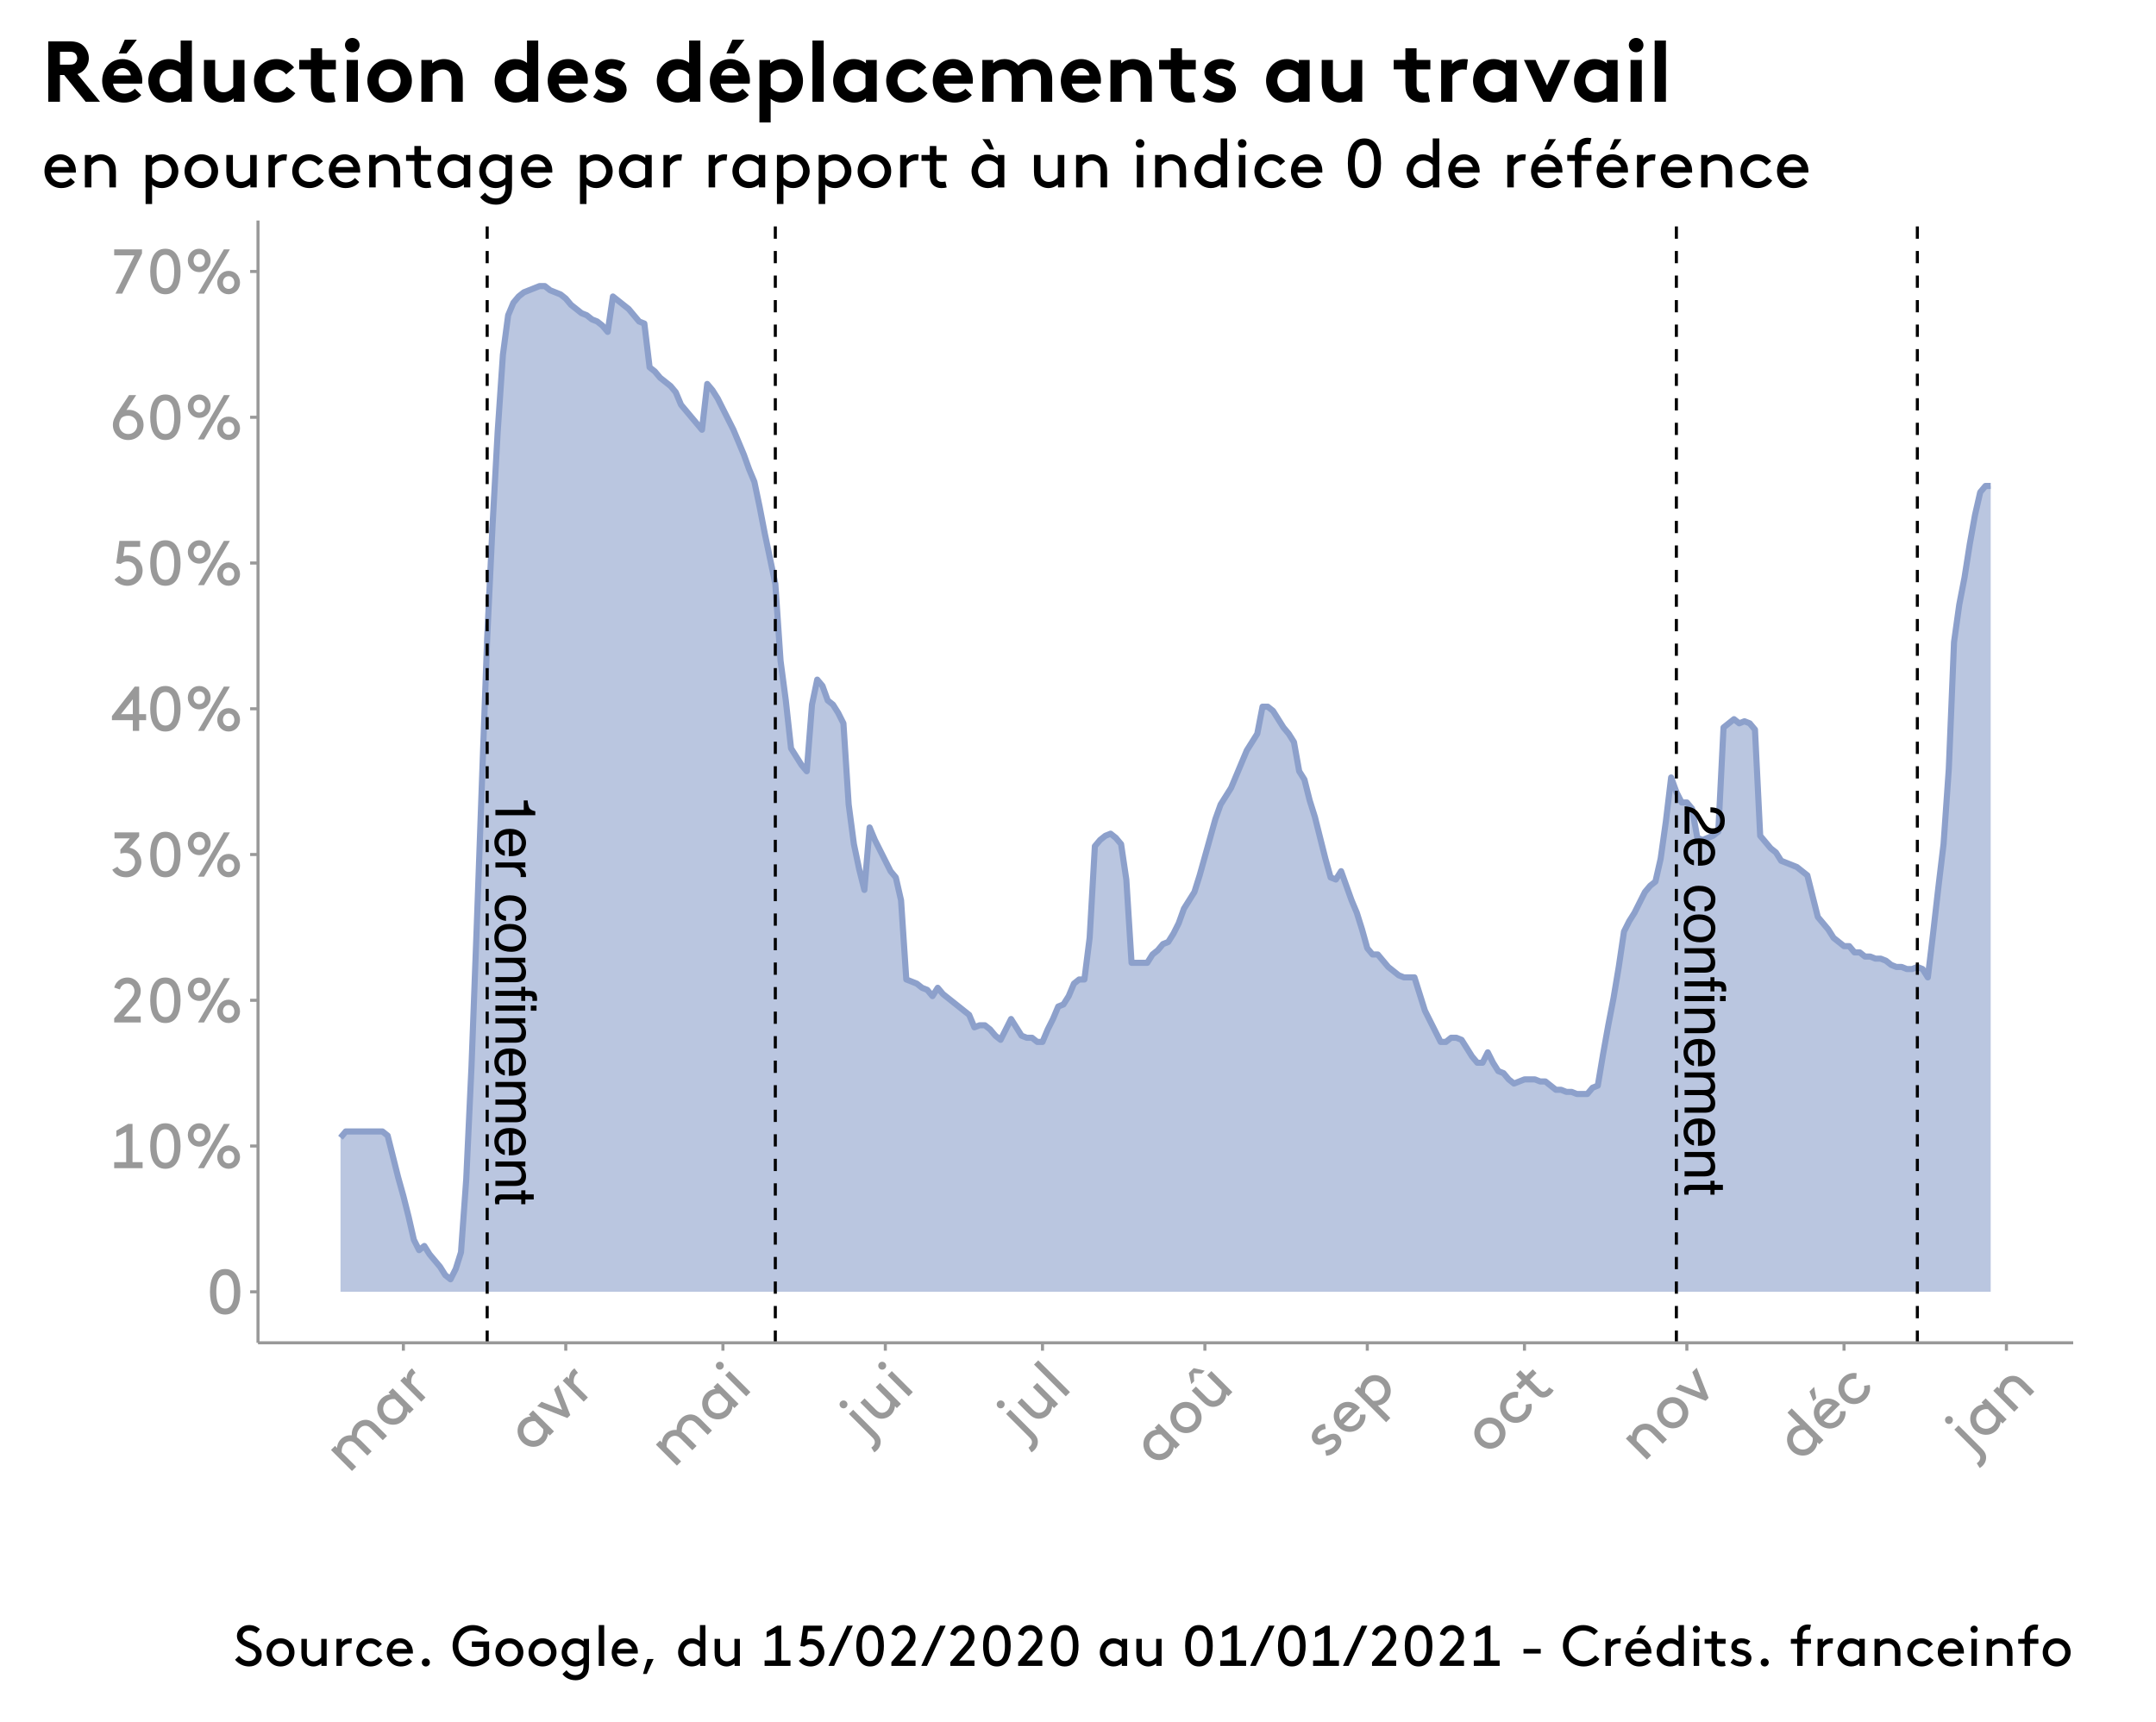 <?xml version="1.0" encoding="UTF-8"?>
<svg xmlns="http://www.w3.org/2000/svg" xmlns:xlink="http://www.w3.org/1999/xlink" width="750pt" height="599pt" viewBox="0 0 750 599" version="1.1">
<defs>
<g>
<symbol overflow="visible" id="glyph0-0">
<path style="stroke:none;" d="M 0 0.641 L 14.297 0.641 L 14.297 11.984 L 0 11.984 Z M 1.797 10.188 L 12.5 10.188 L 12.5 2.438 L 1.797 2.438 Z M 1.797 10.188 "/>
</symbol>
<symbol overflow="visible" id="glyph0-1">
<path style="stroke:none;" d="M 9.859 1.906 L 11.203 1.906 C 11.328 3.164 11.531 4.047 11.812 4.547 C 12.102 5.047 12.789 5.422 13.875 5.672 L 13.875 7.047 L 0 7.047 L 0 5.188 L 9.859 5.188 Z M 9.859 1.906 "/>
</symbol>
<symbol overflow="visible" id="glyph0-2">
<path style="stroke:none;" d="M 10.656 5.625 C 10.656 6.363 10.477 7.078 10.125 7.766 C 9.781 8.461 9.332 8.992 8.781 9.359 C 8.258 9.711 7.648 9.945 6.953 10.062 C 6.461 10.164 5.695 10.219 4.656 10.219 L 4.656 2.578 C 3.594 2.609 2.738 2.859 2.094 3.328 C 1.457 3.797 1.141 4.52 1.141 5.5 C 1.141 6.414 1.441 7.145 2.047 7.688 C 2.398 8 2.805 8.219 3.266 8.344 L 3.266 10.062 C 2.879 10.02 2.453 9.867 1.984 9.609 C 1.516 9.359 1.133 9.07 0.844 8.75 C 0.32 8.219 -0.031 7.562 -0.219 6.781 C -0.32 6.352 -0.375 5.875 -0.375 5.344 C -0.375 4.051 0.098 2.953 1.047 2.047 C 1.992 1.148 3.316 0.703 5.016 0.703 C 6.68 0.703 8.035 1.156 9.078 2.062 C 10.129 2.969 10.656 4.156 10.656 5.625 Z M 6.047 8.422 C 6.797 8.348 7.398 8.18 7.859 7.922 C 8.703 7.441 9.125 6.641 9.125 5.516 C 9.125 4.711 8.832 4.035 8.25 3.484 C 7.676 2.941 6.941 2.656 6.047 2.625 Z M 10.672 5.453 Z M 10.672 5.453 "/>
</symbol>
<symbol overflow="visible" id="glyph0-3">
<path style="stroke:none;" d="M 10.422 1.328 L 10.422 3 L 8.625 3 C 8.969 3.133 9.391 3.469 9.891 4 C 10.398 4.531 10.656 5.145 10.656 5.844 C 10.656 5.875 10.648 5.926 10.641 6 C 10.629 6.082 10.617 6.219 10.609 6.406 L 8.75 6.406 C 8.77 6.301 8.781 6.203 8.781 6.109 C 8.789 6.023 8.797 5.93 8.797 5.828 C 8.797 4.941 8.508 4.258 7.938 3.781 C 7.375 3.312 6.723 3.078 5.984 3.078 L 0 3.078 L 0 1.328 Z M 10.422 1.328 "/>
</symbol>
<symbol overflow="visible" id="glyph0-4">
<path style="stroke:none;" d=""/>
</symbol>
<symbol overflow="visible" id="glyph0-5">
<path style="stroke:none;" d="M 10.719 5.297 C 10.719 6.473 10.43 7.426 9.859 8.156 C 9.285 8.895 8.305 9.344 6.922 9.5 L 6.922 7.797 C 7.555 7.691 8.086 7.453 8.516 7.078 C 8.941 6.711 9.156 6.117 9.156 5.297 C 9.156 4.18 8.609 3.383 7.516 2.906 C 6.805 2.594 5.938 2.438 4.906 2.438 C 3.863 2.438 2.984 2.656 2.266 3.094 C 1.555 3.539 1.203 4.238 1.203 5.188 C 1.203 5.914 1.422 6.488 1.859 6.906 C 2.305 7.332 2.914 7.629 3.688 7.797 L 3.688 9.5 C 2.301 9.301 1.289 8.812 0.656 8.031 C 0.02 7.258 -0.297 6.266 -0.297 5.047 C -0.297 3.68 0.195 2.594 1.188 1.781 C 2.188 0.977 3.43 0.578 4.922 0.578 C 6.754 0.578 8.176 1.02 9.188 1.906 C 10.207 2.789 10.719 3.922 10.719 5.297 Z M 10.672 5.031 Z M 10.672 5.031 "/>
</symbol>
<symbol overflow="visible" id="glyph0-6">
<path style="stroke:none;" d="M 1.125 5.422 C 1.125 6.578 1.562 7.367 2.438 7.797 C 3.32 8.234 4.301 8.453 5.375 8.453 C 6.352 8.453 7.145 8.297 7.75 7.984 C 8.707 7.492 9.188 6.645 9.188 5.438 C 9.188 4.363 8.773 3.582 7.953 3.094 C 7.141 2.613 6.16 2.375 5.016 2.375 C 3.898 2.375 2.973 2.613 2.234 3.094 C 1.492 3.582 1.125 4.359 1.125 5.422 Z M 10.719 5.484 C 10.719 6.828 10.27 7.961 9.375 8.891 C 8.477 9.816 7.16 10.281 5.422 10.281 C 3.742 10.281 2.359 9.867 1.266 9.047 C 0.172 8.234 -0.375 6.969 -0.375 5.25 C -0.375 3.82 0.109 2.688 1.078 1.844 C 2.047 1 3.348 0.578 4.984 0.578 C 6.734 0.578 8.125 1.02 9.156 1.906 C 10.195 2.789 10.719 3.984 10.719 5.484 Z M 10.672 5.422 Z M 10.672 5.422 "/>
</symbol>
<symbol overflow="visible" id="glyph0-7">
<path style="stroke:none;" d="M 10.422 1.281 L 10.422 2.953 L 8.938 2.953 C 9.551 3.441 9.988 3.961 10.25 4.516 C 10.52 5.066 10.656 5.68 10.656 6.359 C 10.656 7.828 10.141 8.82 9.109 9.344 C 8.547 9.633 7.738 9.781 6.688 9.781 L 0 9.781 L 0 8 L 6.562 8 C 7.195 8 7.711 7.906 8.109 7.719 C 8.754 7.406 9.078 6.836 9.078 6.016 C 9.078 5.609 9.035 5.27 8.953 5 C 8.805 4.52 8.52 4.098 8.094 3.734 C 7.75 3.441 7.395 3.25 7.031 3.156 C 6.664 3.07 6.141 3.031 5.453 3.031 L 0 3.031 L 0 1.281 Z M 10.672 5.406 Z M 10.672 5.406 "/>
</symbol>
<symbol overflow="visible" id="glyph0-8">
<path style="stroke:none;" d="M 12 1.719 C 12.727 1.75 13.258 1.875 13.594 2.094 C 14.195 2.508 14.5 3.301 14.5 4.469 C 14.5 4.57 14.492 4.68 14.484 4.797 C 14.473 4.922 14.461 5.055 14.453 5.203 L 12.859 5.203 C 12.867 5.023 12.875 4.895 12.875 4.812 C 12.883 4.727 12.891 4.648 12.891 4.578 C 12.891 4.047 12.75 3.727 12.469 3.625 C 12.195 3.52 11.5 3.469 10.375 3.469 L 10.375 5.203 L 8.984 5.203 L 8.984 3.453 L 0 3.453 L 0 1.719 L 8.984 1.719 L 8.984 0.266 L 10.375 0.266 L 10.375 1.719 Z M 12 1.719 "/>
</symbol>
<symbol overflow="visible" id="glyph0-9">
<path style="stroke:none;" d="M 10.375 1.281 L 10.375 3.062 L 0 3.062 L 0 1.281 Z M 14.297 1.281 L 14.297 3.062 L 12.312 3.062 L 12.312 1.281 Z M 14.297 1.281 "/>
</symbol>
<symbol overflow="visible" id="glyph0-10">
<path style="stroke:none;" d="M 10.422 1.281 L 10.422 3.016 L 8.938 3.016 C 9.445 3.43 9.82 3.805 10.062 4.141 C 10.457 4.723 10.656 5.379 10.656 6.109 C 10.656 6.941 10.445 7.609 10.031 8.109 C 9.801 8.398 9.457 8.66 9 8.891 C 9.562 9.273 9.977 9.727 10.25 10.25 C 10.52 10.781 10.656 11.375 10.656 12.031 C 10.656 13.438 10.148 14.391 9.141 14.891 C 8.586 15.16 7.852 15.297 6.938 15.297 L 0 15.297 L 0 13.484 L 7.234 13.484 C 7.93 13.484 8.41 13.305 8.672 12.953 C 8.93 12.609 9.062 12.188 9.062 11.688 C 9.062 11 8.828 10.406 8.359 9.906 C 7.898 9.414 7.133 9.172 6.062 9.172 L 0 9.172 L 0 7.391 L 6.797 7.391 C 7.504 7.391 8.02 7.305 8.344 7.141 C 8.832 6.867 9.078 6.375 9.078 5.656 C 9.078 4.988 8.816 4.383 8.297 3.844 C 7.785 3.301 6.863 3.031 5.531 3.031 L 0 3.031 L 0 1.281 Z M 10.422 1.281 "/>
</symbol>
<symbol overflow="visible" id="glyph0-11">
<path style="stroke:none;" d="M 13.328 1.641 L 13.328 3.406 L 10.422 3.406 L 10.422 5.062 L 8.984 5.062 L 8.984 3.406 L 2.188 3.406 C 1.82 3.406 1.578 3.531 1.453 3.781 C 1.391 3.914 1.359 4.141 1.359 4.453 C 1.359 4.535 1.359 4.625 1.359 4.719 C 1.359 4.82 1.363 4.938 1.375 5.062 L 0 5.062 C -0.062 4.863 -0.102 4.656 -0.125 4.438 C -0.156 4.219 -0.172 3.984 -0.172 3.734 C -0.172 2.922 0.035 2.367 0.453 2.078 C 0.879 1.785 1.426 1.641 2.094 1.641 L 8.984 1.641 L 8.984 0.219 L 10.422 0.219 L 10.422 1.641 Z M 13.328 1.641 "/>
</symbol>
<symbol overflow="visible" id="glyph0-12">
<path style="stroke:none;" d="M 0 0.625 C 1.195 0.688 2.238 0.93 3.125 1.359 C 4.02 1.797 4.828 2.641 5.547 3.891 L 6.641 5.766 C 7.117 6.598 7.531 7.18 7.875 7.516 C 8.414 8.047 9.035 8.312 9.734 8.312 C 10.535 8.312 11.176 8.066 11.656 7.578 C 12.133 7.098 12.375 6.453 12.375 5.641 C 12.375 4.441 11.922 3.613 11.016 3.156 C 10.523 2.906 9.848 2.77 8.984 2.75 L 8.984 0.969 C 10.203 0.988 11.191 1.211 11.953 1.641 C 13.305 2.391 13.984 3.727 13.984 5.656 C 13.984 7.25 13.551 8.41 12.688 9.141 C 11.82 9.879 10.863 10.25 9.812 10.25 C 8.688 10.25 7.734 9.859 6.953 9.078 C 6.484 8.617 5.922 7.805 5.266 6.641 L 4.531 5.297 C 4.176 4.66 3.844 4.16 3.531 3.797 C 2.969 3.148 2.344 2.742 1.656 2.578 L 1.656 10.188 L 0 10.188 Z M 0 0.625 "/>
</symbol>
<symbol overflow="visible" id="glyph1-0">
<path style="stroke:none;" d="M 1.656 0 L 10.203 0 L 10.203 -15.406 L 1.656 -15.406 Z M 3.734 -13.422 L 8.125 -13.422 L 8.125 -1.984 L 3.734 -1.984 Z M 3.734 -13.422 "/>
</symbol>
<symbol overflow="visible" id="glyph1-1">
<path style="stroke:none;" d="M 9.562 -7.703 C 9.562 -4.625 8.906 -1.875 6.484 -1.875 C 4.062 -1.875 3.406 -4.625 3.406 -7.703 C 3.406 -10.781 4.062 -13.531 6.484 -13.531 C 8.906 -13.531 9.562 -10.781 9.562 -7.703 Z M 1.203 -7.703 C 1.203 -3.328 2.641 0.219 6.484 0.219 C 10.344 0.219 11.766 -3.328 11.766 -7.703 C 11.766 -12.078 10.344 -15.625 6.484 -15.625 C 2.641 -15.625 1.203 -12.078 1.203 -7.703 Z M 1.203 -7.703 "/>
</symbol>
<symbol overflow="visible" id="glyph1-2">
<path style="stroke:none;" d="M 1.656 0 L 11.547 0 L 11.547 -2.094 L 8.031 -2.094 L 8.031 -15.406 L 6.484 -15.406 L 2.422 -13.062 L 2.422 -10.891 L 5.828 -12.656 L 5.828 -2.094 L 1.656 -2.094 Z M 1.656 0 "/>
</symbol>
<symbol overflow="visible" id="glyph1-3">
<path style="stroke:none;" d="M 6.953 0 L 15.953 -15.406 L 13.844 -15.406 L 4.844 0 Z M 9.234 -11.547 C 9.234 -13.797 7.562 -15.625 5.281 -15.625 C 2.984 -15.625 1.312 -13.797 1.312 -11.547 C 1.312 -9.312 2.984 -7.484 5.281 -7.484 C 7.562 -7.484 9.234 -9.312 9.234 -11.547 Z M 3.297 -11.547 C 3.297 -12.766 4.062 -13.75 5.281 -13.75 C 6.484 -13.75 7.266 -12.766 7.266 -11.547 C 7.266 -10.344 6.484 -9.344 5.281 -9.344 C 4.062 -9.344 3.297 -10.344 3.297 -11.547 Z M 19.469 -3.844 C 19.469 -6.094 17.797 -7.922 15.516 -7.922 C 13.219 -7.922 11.547 -6.094 11.547 -3.844 C 11.547 -1.609 13.219 0.219 15.516 0.219 C 17.797 0.219 19.469 -1.609 19.469 -3.844 Z M 13.531 -3.844 C 13.531 -5.062 14.297 -6.047 15.516 -6.047 C 16.719 -6.047 17.484 -5.062 17.484 -3.844 C 17.484 -2.641 16.719 -1.656 15.516 -1.656 C 14.297 -1.656 13.531 -2.641 13.531 -3.844 Z M 13.531 -3.844 "/>
</symbol>
<symbol overflow="visible" id="glyph1-4">
<path style="stroke:none;" d="M 3.625 -11.484 C 4.031 -12.672 4.859 -13.531 6.25 -13.531 C 7.703 -13.531 8.688 -12.297 8.688 -10.984 C 8.688 -9.688 8.125 -8.828 6.906 -7.438 L 1.656 -1.438 L 1.656 0 L 10.891 0 L 10.891 -2.094 L 5.016 -2.094 L 9.109 -6.75 C 10.078 -7.875 10.891 -9.203 10.891 -10.984 C 10.891 -13.469 8.938 -15.625 6.266 -15.625 C 4.922 -15.625 2.516 -15.062 1.672 -12.125 Z M 3.625 -11.484 "/>
</symbol>
<symbol overflow="visible" id="glyph1-5">
<path style="stroke:none;" d="M 0.984 -2.422 C 1.891 -0.703 3.734 0.219 5.859 0.219 C 8.719 0.219 11.109 -2.031 11.109 -5.062 C 11.109 -7.641 9.281 -9.719 6.953 -10.078 L 10.344 -13.969 L 10.344 -15.406 L 1.766 -15.406 L 1.766 -13.312 L 7.078 -13.312 L 3.812 -9.438 L 3.812 -8.016 C 4.047 -8.078 4.734 -8.25 5.594 -8.25 C 7.531 -8.25 8.906 -6.906 8.906 -5.062 C 8.906 -3.219 7.453 -1.875 5.719 -1.875 C 4.438 -1.875 3.328 -2.516 2.812 -3.469 Z M 0.984 -2.422 "/>
</symbol>
<symbol overflow="visible" id="glyph1-6">
<path style="stroke:none;" d="M 0.875 -3.734 L 8.141 -3.734 L 8.141 0 L 10.344 0 L 10.344 -3.734 L 12.766 -3.734 L 12.766 -5.828 L 10.344 -5.828 L 10.344 -15.406 L 8.797 -15.406 L 0.875 -5.172 Z M 4 -5.828 L 8.141 -11.016 L 8.141 -5.828 Z M 4 -5.828 "/>
</symbol>
<symbol overflow="visible" id="glyph1-7">
<path style="stroke:none;" d="M 10.688 -13.312 L 10.688 -15.406 L 3.469 -15.406 L 2.375 -7.594 L 3.891 -7.375 C 4.469 -7.891 5.297 -8.25 6.219 -8.25 C 8.125 -8.25 9.344 -6.797 9.344 -5.062 C 9.344 -3.328 8.141 -1.875 6.297 -1.875 C 5.062 -1.875 4.031 -2.516 3.438 -3.281 L 1.766 -1.984 C 2.703 -0.641 4.375 0.219 6.266 0.219 C 9.312 0.219 11.547 -2.172 11.547 -5.062 C 11.547 -7.938 9.312 -10.344 6.297 -10.344 C 5.781 -10.344 5.297 -10.234 4.844 -10.078 L 5.281 -13.312 Z M 10.688 -13.312 "/>
</symbol>
<symbol overflow="visible" id="glyph1-8">
<path style="stroke:none;" d="M 4.156 -7.438 C 4.703 -7.969 5.594 -8.25 6.578 -8.25 C 8.375 -8.25 9.688 -6.75 9.688 -5.016 C 9.688 -3.297 8.375 -1.875 6.531 -1.875 C 4.75 -1.875 3.391 -3.234 3.391 -5.062 C 3.391 -5.938 3.625 -6.625 4.156 -7.438 Z M 9.312 -15.406 L 6.812 -15.406 L 3.172 -9.859 C 2.547 -8.938 2.031 -8.047 1.719 -7.344 C 1.312 -6.453 1.203 -5.719 1.203 -5 C 1.203 -2.109 3.438 0.219 6.531 0.219 C 9.609 0.219 11.875 -2.109 11.875 -5.062 C 11.875 -8.031 9.594 -10.281 6.781 -10.281 C 6.516 -10.281 6.219 -10.281 5.938 -10.234 Z M 9.312 -15.406 "/>
</symbol>
<symbol overflow="visible" id="glyph1-9">
<path style="stroke:none;" d="M 4.438 0 L 11.328 -13.969 L 11.328 -15.406 L 1.656 -15.406 L 1.656 -13.312 L 8.688 -13.312 L 2.094 0 Z M 4.438 0 "/>
</symbol>
<symbol overflow="visible" id="glyph2-0">
<path style="stroke:none;" d="M 1.172 -1.172 L 7.219 -7.219 L -3.672 -18.109 L -9.719 -12.062 Z M -6.844 -12.125 L -3.734 -15.234 L 4.344 -7.156 L 1.234 -4.047 Z M -6.844 -12.125 "/>
</symbol>
<symbol overflow="visible" id="glyph2-1">
<path style="stroke:none;" d="M -5.984 -8.641 L 1.328 -1.328 L 2.797 -2.797 L -2.234 -7.828 C -2.312 -8.75 -2.109 -10.016 -1.219 -10.906 C -0.656 -11.469 0.109 -11.766 0.844 -11.688 C 1.422 -11.641 1.969 -11.406 2.719 -10.656 L 6.688 -6.688 L 8.172 -8.172 L 4.438 -11.906 C 3.922 -12.422 3.469 -12.781 3.016 -13.078 C 3 -14.062 3.156 -15.281 4.203 -16.328 C 4.75 -16.875 5.484 -17.141 6.219 -17.062 C 6.797 -17.016 7.328 -16.766 8.078 -16.016 L 12.047 -12.047 L 13.531 -13.531 L 9.797 -17.266 C 8.578 -18.484 7.641 -18.984 6.609 -19.109 C 5.266 -19.266 3.844 -18.781 2.797 -17.734 C 1.484 -16.422 1.234 -15.078 1.234 -13.734 C -0.109 -13.859 -1.484 -13.453 -2.562 -12.375 C -3.562 -11.375 -3.891 -9.984 -3.859 -9.359 L -4.562 -10.062 Z M -5.984 -8.641 "/>
</symbol>
<symbol overflow="visible" id="glyph2-2">
<path style="stroke:none;" d="M 6.656 -6.656 L 8.094 -8.094 L 0.781 -15.406 L -0.656 -13.969 L 0.016 -13.297 C -1.234 -13.203 -2.281 -12.656 -3.094 -11.844 C -3.781 -11.156 -4.219 -10.375 -4.422 -9.578 C -4.859 -7.828 -4.406 -5.812 -2.953 -4.359 C -1.5 -2.906 0.469 -2.438 2.234 -2.891 C 3.031 -3.094 3.906 -3.594 4.547 -4.234 C 5.422 -5.109 5.922 -6.203 5.984 -7.328 Z M 4.328 -8.891 C 4.5 -7.719 4.094 -6.594 3.359 -5.859 C 1.938 -4.438 -0.188 -4.531 -1.484 -5.828 C -2.75 -7.094 -2.953 -9.172 -1.531 -10.594 C -0.656 -11.469 0.562 -11.781 1.578 -11.641 Z M 4.328 -8.891 "/>
</symbol>
<symbol overflow="visible" id="glyph2-3">
<path style="stroke:none;" d="M -1.891 -12.953 C -2.109 -12.797 -2.359 -12.578 -2.516 -12.422 C -3.594 -11.344 -3.859 -10.078 -3.719 -9.219 L -4.562 -10.062 L -5.984 -8.641 L 1.328 -1.328 L 2.797 -2.797 L -2.047 -7.641 C -2.328 -8.734 -2.047 -10.078 -1.297 -10.828 C -1.062 -11.062 -0.859 -11.234 -0.656 -11.344 Z M -1.891 -12.953 "/>
</symbol>
<symbol overflow="visible" id="glyph2-4">
<path style="stroke:none;" d="M 3.328 -3.328 L 4.359 -4.359 L 0.219 -14.844 L -1.312 -13.312 L 1.516 -6.172 L -5.641 -8.984 L -7.156 -7.469 Z M 3.328 -3.328 "/>
</symbol>
<symbol overflow="visible" id="glyph2-5">
<path style="stroke:none;" d="M 1.328 -1.328 L 2.797 -2.797 L -4.516 -10.109 L -5.984 -8.641 Z M -8.812 -11 C -8.281 -10.469 -7.438 -10.469 -6.891 -11.016 C -6.359 -11.547 -6.344 -12.406 -6.875 -12.938 C -7.422 -13.484 -8.297 -13.484 -8.828 -12.953 C -9.375 -12.406 -9.359 -11.547 -8.812 -11 Z M -8.812 -11 "/>
</symbol>
<symbol overflow="visible" id="glyph2-6">
<path style="stroke:none;" d="M -8.5 -11.312 C -7.969 -10.781 -7.125 -10.781 -6.594 -11.312 C -6.047 -11.859 -6.031 -12.719 -6.562 -13.25 C -7.109 -13.797 -7.984 -13.797 -8.531 -13.25 C -9.062 -12.719 -9.047 -11.859 -8.5 -11.312 Z M 2.312 -0.969 C 2.984 -0.297 3.281 0.156 3.328 0.641 C 3.406 1.188 3.141 1.828 2.719 2.25 C 2.516 2.453 2.25 2.656 2.125 2.75 L 3.156 4.406 C 3.422 4.266 3.828 3.953 4.141 3.641 C 5.141 2.641 5.547 1.328 5.312 0.031 C 5.172 -0.766 4.719 -1.5 3.734 -2.484 L -4.203 -10.422 L -5.672 -8.953 Z M 2.312 -0.969 "/>
</symbol>
<symbol overflow="visible" id="glyph2-7">
<path style="stroke:none;" d="M 4.594 -4.281 C 5.609 -5.297 5.891 -6.609 5.906 -7.25 L 6.578 -6.578 L 8.016 -8.016 L 0.703 -15.328 L -0.781 -13.844 L 4.25 -8.812 C 4.312 -7.906 4.125 -6.625 3.234 -5.734 C 2.672 -5.172 1.906 -4.875 1.188 -4.938 C 0.594 -5 0.047 -5.234 -0.703 -5.984 L -4.672 -9.953 L -6.141 -8.484 L -2.406 -4.75 C -1.188 -3.531 -0.266 -3.016 0.75 -2.906 C 2.125 -2.75 3.547 -3.234 4.594 -4.281 Z M 4.594 -4.281 "/>
</symbol>
<symbol overflow="visible" id="glyph2-8">
<path style="stroke:none;" d="M 1.328 -1.328 L 2.797 -2.797 L -8.25 -13.844 L -9.719 -12.375 Z M 1.328 -1.328 "/>
</symbol>
<symbol overflow="visible" id="glyph2-9">
<path style="stroke:none;" d="M -2.953 -4.359 C -0.781 -2.188 2.469 -2.156 4.641 -4.328 C 6.797 -6.484 6.781 -9.75 4.609 -11.922 C 2.438 -14.094 -0.828 -14.109 -2.984 -11.953 C -5.156 -9.781 -5.125 -6.531 -2.953 -4.359 Z M -1.484 -5.828 C -2.828 -7.172 -2.938 -9.188 -1.578 -10.547 C -0.234 -11.891 1.781 -11.781 3.125 -10.438 C 4.469 -9.094 4.578 -7.078 3.234 -5.734 C 1.875 -4.375 -0.141 -4.484 -1.484 -5.828 Z M -1.484 -5.828 "/>
</symbol>
<symbol overflow="visible" id="glyph2-10">
<path style="stroke:none;" d="M -5.281 -11.812 L -5.438 -14.594 L -2.641 -14.453 L -1.625 -15.469 L -5.438 -16.344 L -7.156 -14.625 L -6.297 -10.797 Z M 4.594 -4.281 C 5.609 -5.297 5.891 -6.609 5.906 -7.25 L 6.578 -6.578 L 8.016 -8.016 L 0.703 -15.328 L -0.781 -13.844 L 4.25 -8.812 C 4.312 -7.906 4.125 -6.625 3.234 -5.734 C 2.672 -5.172 1.906 -4.875 1.188 -4.938 C 0.594 -5 0.047 -5.234 -0.703 -5.984 L -4.672 -9.953 L -6.141 -8.484 L -2.406 -4.75 C -1.188 -3.531 -0.266 -3.016 0.75 -2.906 C 2.125 -2.75 3.547 -3.234 4.594 -4.281 Z M 4.594 -4.281 "/>
</symbol>
<symbol overflow="visible" id="glyph2-11">
<path style="stroke:none;" d="M -0.219 -1.469 C 1.234 -1.641 2.562 -2.25 3.734 -3.422 C 5.156 -4.844 5.594 -7 4.203 -8.391 C 2.703 -9.891 0.688 -8.906 -0.75 -8.031 C -1.672 -7.484 -2.438 -7.094 -2.938 -7.594 C -3.5 -8.156 -3.234 -9.109 -2.516 -9.828 C -1.922 -10.422 -1.172 -10.703 -0.375 -10.812 L -0.672 -12.641 C -1.719 -12.531 -2.828 -12.109 -3.906 -11.031 C -5.219 -9.719 -5.906 -7.594 -4.344 -6.031 C -3.312 -5 -1.953 -5.234 -0.75 -5.844 C 0.672 -6.547 1.922 -7.703 2.75 -6.875 C 3.328 -6.297 3.047 -5.328 2.406 -4.688 C 1.672 -3.953 0.641 -3.484 -0.562 -3.312 Z M -0.219 -1.469 "/>
</symbol>
<symbol overflow="visible" id="glyph2-12">
<path style="stroke:none;" d="M 4.422 -11.109 C 4.297 -11.266 4.188 -11.375 4.125 -11.438 C 1.953 -13.609 -1.172 -13.766 -3.203 -11.734 C -5.266 -9.672 -5.141 -6.547 -2.953 -4.359 C -0.75 -2.156 2.516 -2.203 4.641 -4.328 C 6.141 -5.828 6.5 -7.531 6.344 -8.781 L 4.469 -8.719 C 4.5 -7.844 4.438 -6.719 3.359 -5.641 C 2.078 -4.359 0.094 -4.312 -1.219 -5.469 Z M -1.859 -10.484 C -0.984 -11.359 0.484 -11.547 1.672 -10.828 L -2.328 -6.828 C -3.016 -8.047 -2.812 -9.531 -1.859 -10.484 Z M -1.859 -10.484 "/>
</symbol>
<symbol overflow="visible" id="glyph2-13">
<path style="stroke:none;" d="M 2.156 -3.438 C 3.266 -3.516 4.297 -3.984 5.156 -4.844 C 5.828 -5.516 6.312 -6.375 6.516 -7.172 C 6.953 -8.922 6.5 -10.906 5.047 -12.359 C 3.594 -13.812 1.594 -14.281 -0.172 -13.828 C -0.969 -13.625 -1.75 -13.188 -2.438 -12.5 C -3.25 -11.688 -3.797 -10.641 -3.891 -9.391 L -4.562 -10.062 L -5.984 -8.641 L 5.062 2.406 L 6.531 0.938 Z M -2.234 -7.828 C -2.359 -8.859 -2.062 -10.062 -1.172 -10.953 C 0.234 -12.359 2.312 -12.156 3.578 -10.891 C 4.875 -9.594 4.969 -7.469 3.562 -6.062 C 2.812 -5.312 1.688 -4.906 0.516 -5.078 Z M -2.234 -7.828 "/>
</symbol>
<symbol overflow="visible" id="glyph2-14">
<path style="stroke:none;" d="M 4.344 -9.094 C 4.5 -8 4.312 -6.812 3.359 -5.859 C 1.953 -4.453 -0.047 -4.391 -1.484 -5.828 C -2.859 -7.203 -2.875 -9.25 -1.562 -10.562 C -0.609 -11.516 0.594 -11.656 1.578 -11.484 L 1.75 -13.5 C 0.109 -13.766 -1.672 -13.266 -2.969 -11.969 C -5.156 -9.781 -5.125 -6.531 -2.953 -4.359 C -0.781 -2.188 2.516 -2.203 4.766 -4.453 C 6.094 -5.781 6.703 -7.797 6.297 -9.422 Z M 4.344 -9.094 "/>
</symbol>
<symbol overflow="visible" id="glyph2-15">
<path style="stroke:none;" d="M 4.188 -6.875 C 4.062 -6.594 3.703 -6.203 3.484 -5.984 C 3.094 -5.594 2.547 -5.297 2.078 -5.359 C 1.672 -5.391 1.328 -5.672 0.938 -6.062 L -2.484 -9.484 L -0.156 -11.812 L -1.484 -13.141 L -3.812 -10.812 L -5.828 -12.828 L -7.312 -11.344 L -5.297 -9.328 L -7.156 -7.469 L -5.828 -6.141 L -3.969 -8 L -0.625 -4.656 C 0.156 -3.875 0.984 -3.359 1.922 -3.328 C 2.906 -3.25 3.922 -3.609 4.844 -4.531 C 5.266 -4.953 5.656 -5.469 5.828 -5.828 Z M 4.188 -6.875 "/>
</symbol>
<symbol overflow="visible" id="glyph2-16">
<path style="stroke:none;" d="M -4.562 -10.062 L -5.984 -8.641 L 1.328 -1.328 L 2.797 -2.797 L -2.234 -7.828 C -2.328 -8.797 -2.125 -10 -1.156 -10.969 C -0.562 -11.562 0.266 -11.859 1.062 -11.75 C 1.641 -11.703 2.266 -11.422 3.188 -10.5 L 6.844 -6.844 L 8.312 -8.312 L 4.734 -11.891 C 3.469 -13.156 2.5 -13.656 1.438 -13.781 C 0.016 -13.953 -1.453 -13.484 -2.516 -12.422 C -3.578 -11.359 -3.844 -10.125 -3.859 -9.359 Z M -4.562 -10.062 "/>
</symbol>
<symbol overflow="visible" id="glyph2-17">
<path style="stroke:none;" d="M 6.656 -6.656 L 8.094 -8.094 L -2.953 -19.141 L -4.438 -17.656 L -0.062 -13.281 C -1.266 -13.172 -2.312 -12.625 -3.094 -11.844 C -3.781 -11.156 -4.219 -10.375 -4.422 -9.578 C -4.859 -7.828 -4.406 -5.812 -2.953 -4.359 C -1.5 -2.906 0.469 -2.438 2.234 -2.891 C 3.031 -3.094 3.906 -3.594 4.547 -4.234 C 5.422 -5.109 5.922 -6.203 5.984 -7.328 Z M 4.328 -8.891 C 4.5 -7.719 4.094 -6.594 3.359 -5.859 C 1.938 -4.438 -0.188 -4.531 -1.484 -5.828 C -2.75 -7.094 -2.953 -9.172 -1.531 -10.594 C -0.656 -11.469 0.562 -11.781 1.578 -11.641 Z M 4.328 -8.891 "/>
</symbol>
<symbol overflow="visible" id="glyph2-18">
<path style="stroke:none;" d="M -3.844 -13.25 L -4.562 -17.219 L -6.188 -15.594 L -4.859 -12.234 Z M 4.422 -11.109 C 4.297 -11.266 4.188 -11.375 4.125 -11.438 C 1.953 -13.609 -1.172 -13.766 -3.203 -11.734 C -5.266 -9.672 -5.141 -6.547 -2.953 -4.359 C -0.75 -2.156 2.516 -2.203 4.641 -4.328 C 6.141 -5.828 6.5 -7.531 6.344 -8.781 L 4.469 -8.719 C 4.5 -7.844 4.438 -6.719 3.359 -5.641 C 2.078 -4.359 0.094 -4.312 -1.219 -5.469 Z M -1.859 -10.484 C -0.984 -11.359 0.484 -11.547 1.672 -10.828 L -2.328 -6.828 C -3.016 -8.047 -2.812 -9.531 -1.859 -10.484 Z M -1.859 -10.484 "/>
</symbol>
<symbol overflow="visible" id="glyph3-0">
<path style="stroke:none;" d="M 1.797 0 L 11.141 0 L 11.141 -16.797 L 1.797 -16.797 Z M 4.078 -14.641 L 8.859 -14.641 L 8.859 -2.156 L 4.078 -2.156 Z M 4.078 -14.641 "/>
</symbol>
<symbol overflow="visible" id="glyph3-1">
<path style="stroke:none;" d="M 11.969 -5.156 C 12 -5.375 12 -5.547 12 -5.641 C 12 -8.969 9.719 -11.516 6.578 -11.516 C 3.391 -11.516 1.078 -9.031 1.078 -5.641 C 1.078 -2.25 3.625 0.234 6.906 0.234 C 9.219 0.234 10.828 -0.797 11.656 -1.875 L 10.172 -3.281 C 9.531 -2.562 8.609 -1.75 6.938 -1.75 C 4.969 -1.75 3.406 -3.266 3.281 -5.156 Z M 6.641 -9.531 C 7.984 -9.531 9.281 -8.516 9.625 -7.078 L 3.484 -7.078 C 3.859 -8.547 5.188 -9.531 6.641 -9.531 Z M 6.641 -9.531 "/>
</symbol>
<symbol overflow="visible" id="glyph3-2">
<path style="stroke:none;" d="M 4.25 -11.281 L 2.047 -11.281 L 2.047 0 L 4.312 0 L 4.312 -7.75 C 4.984 -8.562 6.078 -9.359 7.562 -9.359 C 8.5 -9.359 9.359 -8.922 9.891 -8.25 C 10.297 -7.75 10.562 -7.078 10.562 -5.641 L 10.562 0 L 12.844 0 L 12.844 -5.516 C 12.844 -7.469 12.453 -8.609 11.734 -9.531 C 10.781 -10.75 9.281 -11.516 7.625 -11.516 C 6 -11.516 4.844 -10.781 4.25 -10.203 Z M 4.25 -11.281 "/>
</symbol>
<symbol overflow="visible" id="glyph3-3">
<path style="stroke:none;" d=""/>
</symbol>
<symbol overflow="visible" id="glyph3-4">
<path style="stroke:none;" d="M 4.312 -0.984 C 5.234 -0.188 6.391 0.234 7.734 0.234 C 8.734 0.234 9.797 -0.047 10.562 -0.5 C 12.266 -1.516 13.438 -3.391 13.438 -5.641 C 13.438 -7.891 12.234 -9.797 10.531 -10.797 C 9.766 -11.25 8.828 -11.516 7.781 -11.516 C 6.5 -11.516 5.281 -11.141 4.25 -10.25 L 4.25 -11.281 L 2.047 -11.281 L 2.047 5.766 L 4.312 5.766 Z M 4.312 -7.75 C 5.016 -8.656 6.172 -9.359 7.531 -9.359 C 9.719 -9.359 11.156 -7.609 11.156 -5.641 C 11.156 -3.625 9.594 -1.922 7.422 -1.922 C 6.266 -1.922 5.094 -2.5 4.312 -3.531 Z M 4.312 -7.75 "/>
</symbol>
<symbol overflow="visible" id="glyph3-5">
<path style="stroke:none;" d="M 1.078 -5.641 C 1.078 -2.281 3.578 0.234 6.906 0.234 C 10.25 0.234 12.75 -2.281 12.75 -5.641 C 12.75 -9 10.25 -11.516 6.906 -11.516 C 3.578 -11.516 1.078 -9 1.078 -5.641 Z M 3.359 -5.641 C 3.359 -7.703 4.828 -9.359 6.906 -9.359 C 9 -9.359 10.469 -7.703 10.469 -5.641 C 10.469 -3.578 9 -1.922 6.906 -1.922 C 4.828 -1.922 3.359 -3.578 3.359 -5.641 Z M 3.359 -5.641 "/>
</symbol>
<symbol overflow="visible" id="glyph3-6">
<path style="stroke:none;" d="M 6.844 0.234 C 8.406 0.234 9.641 -0.547 10.156 -1.031 L 10.156 0 L 12.359 0 L 12.359 -11.281 L 10.078 -11.281 L 10.078 -3.531 C 9.438 -2.766 8.297 -1.922 6.906 -1.922 C 6.047 -1.922 5.234 -2.297 4.734 -2.906 C 4.312 -3.391 4.078 -4.016 4.078 -5.156 L 4.078 -11.281 L 1.797 -11.281 L 1.797 -5.516 C 1.797 -3.625 2.141 -2.516 2.828 -1.656 C 3.766 -0.484 5.234 0.234 6.844 0.234 Z M 6.844 0.234 "/>
</symbol>
<symbol overflow="visible" id="glyph3-7">
<path style="stroke:none;" d="M 8.516 -11.453 C 8.25 -11.5 7.875 -11.516 7.625 -11.516 C 5.969 -11.516 4.797 -10.75 4.25 -9.984 L 4.25 -11.281 L 2.047 -11.281 L 2.047 0 L 4.312 0 L 4.312 -7.469 C 4.938 -8.547 6.188 -9.359 7.375 -9.359 C 7.734 -9.359 7.984 -9.344 8.25 -9.266 Z M 8.516 -11.453 "/>
</symbol>
<symbol overflow="visible" id="glyph3-8">
<path style="stroke:none;" d="M 10.375 -3.672 C 9.641 -2.719 8.594 -1.922 7.109 -1.922 C 4.938 -1.922 3.359 -3.438 3.359 -5.641 C 3.359 -7.781 4.922 -9.359 6.953 -9.359 C 8.406 -9.359 9.453 -8.516 10.078 -7.656 L 11.766 -9.078 C 10.703 -10.531 8.922 -11.516 6.953 -11.516 C 3.578 -11.516 1.078 -8.969 1.078 -5.641 C 1.078 -2.297 3.625 0.234 7.109 0.234 C 9.172 0.234 11.188 -0.844 12.125 -2.406 Z M 10.375 -3.672 "/>
</symbol>
<symbol overflow="visible" id="glyph3-9">
<path style="stroke:none;" d="M 8.547 -2.062 C 8.203 -1.969 7.625 -1.922 7.297 -1.922 C 6.703 -1.922 6.047 -2.141 5.734 -2.516 C 5.453 -2.859 5.406 -3.359 5.406 -3.953 L 5.406 -9.234 L 9 -9.234 L 9 -11.281 L 5.406 -11.281 L 5.406 -14.406 L 3.125 -14.406 L 3.125 -11.281 L 0.234 -11.281 L 0.234 -9.234 L 3.125 -9.234 L 3.125 -4.078 C 3.125 -2.859 3.359 -1.828 4.031 -1.078 C 4.75 -0.266 5.812 0.234 7.219 0.234 C 7.875 0.234 8.562 0.141 9 0 Z M 8.547 -2.062 "/>
</symbol>
<symbol overflow="visible" id="glyph3-10">
<path style="stroke:none;" d="M 10.266 0 L 12.484 0 L 12.484 -11.281 L 10.266 -11.281 L 10.266 -10.25 C 9.234 -11.141 8.016 -11.516 6.75 -11.516 C 5.688 -11.516 4.75 -11.25 3.984 -10.797 C 2.281 -9.797 1.078 -7.891 1.078 -5.641 C 1.078 -3.391 2.25 -1.516 3.953 -0.5 C 4.734 -0.047 5.781 0.234 6.797 0.234 C 8.141 0.234 9.359 -0.219 10.266 -1.031 Z M 10.203 -3.531 C 9.438 -2.5 8.25 -1.922 7.109 -1.922 C 4.922 -1.922 3.359 -3.625 3.359 -5.641 C 3.359 -7.609 4.797 -9.359 6.984 -9.359 C 8.359 -9.359 9.5 -8.656 10.203 -7.75 Z M 10.203 -3.531 "/>
</symbol>
<symbol overflow="visible" id="glyph3-11">
<path style="stroke:none;" d="M 10.203 -0.984 L 10.203 -0.359 C 10.203 1.062 9.984 1.922 9.578 2.547 C 9.031 3.391 8.062 3.844 6.844 3.844 C 4.984 3.844 3.938 2.906 3.125 1.828 L 1.438 3.391 C 2.156 4.516 4.016 6 6.938 6 C 9.172 6 10.891 4.969 11.812 3.219 C 12.266 2.328 12.484 1.203 12.484 -0.484 L 12.484 -11.281 L 10.266 -11.281 L 10.266 -10.25 C 9.234 -11.141 8.016 -11.516 6.75 -11.516 C 5.688 -11.516 4.75 -11.25 3.984 -10.797 C 2.281 -9.797 1.078 -7.891 1.078 -5.641 C 1.078 -3.391 2.25 -1.516 3.953 -0.5 C 4.734 -0.047 5.781 0.234 6.797 0.234 C 8.141 0.234 9.281 -0.188 10.203 -0.984 Z M 10.203 -3.531 C 9.438 -2.5 8.25 -1.922 7.109 -1.922 C 4.922 -1.922 3.359 -3.625 3.359 -5.641 C 3.359 -7.609 4.797 -9.359 6.984 -9.359 C 8.359 -9.359 9.5 -8.656 10.203 -7.75 Z M 10.203 -3.531 "/>
</symbol>
<symbol overflow="visible" id="glyph3-12">
<path style="stroke:none;" d="M 8.922 -13.203 L 7.375 -16.797 L 4.844 -16.797 L 7.375 -13.203 Z M 10.266 0 L 12.484 0 L 12.484 -11.281 L 10.266 -11.281 L 10.266 -10.25 C 9.234 -11.141 8.016 -11.516 6.75 -11.516 C 5.688 -11.516 4.75 -11.25 3.984 -10.797 C 2.281 -9.797 1.078 -7.891 1.078 -5.641 C 1.078 -3.391 2.25 -1.516 3.953 -0.5 C 4.734 -0.047 5.781 0.234 6.797 0.234 C 8.141 0.234 9.359 -0.219 10.266 -1.031 Z M 10.203 -3.531 C 9.438 -2.5 8.25 -1.922 7.109 -1.922 C 4.922 -1.922 3.359 -3.625 3.359 -5.641 C 3.359 -7.609 4.797 -9.359 6.984 -9.359 C 8.359 -9.359 9.5 -8.656 10.203 -7.75 Z M 10.203 -3.531 "/>
</symbol>
<symbol overflow="visible" id="glyph3-13">
<path style="stroke:none;" d="M 2.047 0 L 4.312 0 L 4.312 -11.281 L 2.047 -11.281 Z M 1.688 -15.281 C 1.688 -14.453 2.328 -13.797 3.172 -13.797 C 4.016 -13.797 4.688 -14.453 4.688 -15.281 C 4.688 -16.125 4.016 -16.797 3.172 -16.797 C 2.328 -16.797 1.688 -16.125 1.688 -15.281 Z M 1.688 -15.281 "/>
</symbol>
<symbol overflow="visible" id="glyph3-14">
<path style="stroke:none;" d="M 10.266 0 L 12.484 0 L 12.484 -17.047 L 10.203 -17.047 L 10.203 -10.297 C 9.188 -11.141 7.969 -11.516 6.75 -11.516 C 5.688 -11.516 4.75 -11.25 3.984 -10.797 C 2.281 -9.797 1.078 -7.891 1.078 -5.641 C 1.078 -3.391 2.25 -1.516 3.953 -0.5 C 4.734 -0.047 5.781 0.234 6.797 0.234 C 8.141 0.234 9.359 -0.219 10.266 -1.031 Z M 10.203 -3.531 C 9.438 -2.5 8.25 -1.922 7.109 -1.922 C 4.922 -1.922 3.359 -3.625 3.359 -5.641 C 3.359 -7.609 4.797 -9.359 6.984 -9.359 C 8.359 -9.359 9.5 -8.656 10.203 -7.75 Z M 10.203 -3.531 "/>
</symbol>
<symbol overflow="visible" id="glyph3-15">
<path style="stroke:none;" d="M 10.438 -8.406 C 10.438 -5.047 9.719 -2.047 7.078 -2.047 C 4.438 -2.047 3.719 -5.047 3.719 -8.406 C 3.719 -11.766 4.438 -14.766 7.078 -14.766 C 9.719 -14.766 10.438 -11.766 10.438 -8.406 Z M 1.312 -8.406 C 1.312 -3.625 2.875 0.234 7.078 0.234 C 11.281 0.234 12.844 -3.625 12.844 -8.406 C 12.844 -13.172 11.281 -17.047 7.078 -17.047 C 2.875 -17.047 1.312 -13.172 1.312 -8.406 Z M 1.312 -8.406 "/>
</symbol>
<symbol overflow="visible" id="glyph3-16">
<path style="stroke:none;" d="M 7.25 -13.203 L 9.766 -16.797 L 7.25 -16.797 L 5.688 -13.203 Z M 11.969 -5.156 C 12 -5.375 12 -5.547 12 -5.641 C 12 -8.969 9.719 -11.516 6.578 -11.516 C 3.391 -11.516 1.078 -9.031 1.078 -5.641 C 1.078 -2.25 3.625 0.234 6.906 0.234 C 9.219 0.234 10.828 -0.797 11.656 -1.875 L 10.172 -3.281 C 9.531 -2.562 8.609 -1.75 6.938 -1.75 C 4.969 -1.75 3.406 -3.266 3.281 -5.156 Z M 6.641 -9.531 C 7.984 -9.531 9.281 -8.516 9.625 -7.078 L 3.484 -7.078 C 3.859 -8.547 5.188 -9.531 6.641 -9.531 Z M 6.641 -9.531 "/>
</symbol>
<symbol overflow="visible" id="glyph3-17">
<path style="stroke:none;" d="M 9 -17.109 C 8.688 -17.203 8.141 -17.281 7.656 -17.281 C 6.125 -17.281 4.781 -16.578 3.953 -15.406 C 3.453 -14.688 3.234 -13.75 3.234 -12.234 L 3.234 -11.281 L 0.594 -11.281 L 0.594 -9.234 L 3.234 -9.234 L 3.234 0 L 5.516 0 L 5.516 -9.234 L 9 -9.234 L 9 -11.281 L 5.516 -11.281 L 5.516 -12.312 C 5.516 -13.344 5.641 -13.922 5.953 -14.328 C 6.344 -14.828 7.031 -15.125 7.688 -15.125 C 7.984 -15.125 8.359 -15.078 8.516 -15.031 Z M 9 -17.109 "/>
</symbol>
<symbol overflow="visible" id="glyph4-0">
<path style="stroke:none;" d="M 2.25 0 L 14.844 0 L 14.844 -21 L 2.25 -21 Z M 5.844 -17.547 L 11.25 -17.547 L 11.25 -3.453 L 5.844 -3.453 Z M 5.844 -17.547 "/>
</symbol>
<symbol overflow="visible" id="glyph4-1">
<path style="stroke:none;" d="M 7.922 -9.297 L 15.391 0 L 20.406 0 L 12.547 -9.625 C 13.375 -9.906 14.062 -10.312 14.641 -10.859 C 15.781 -11.938 16.5 -13.469 16.5 -15.156 C 16.5 -16.828 15.781 -18.359 14.641 -19.438 C 13.594 -20.406 12.203 -21 10.047 -21 L 2.406 -21 L 2.406 0 L 6.453 0 L 6.453 -9.297 Z M 6.453 -12.906 L 6.453 -17.406 L 9.812 -17.406 C 10.984 -17.406 11.484 -17.125 11.844 -16.734 C 12.203 -16.344 12.453 -15.75 12.453 -15.125 C 12.453 -14.516 12.203 -13.922 11.844 -13.531 C 11.484 -13.141 10.984 -12.906 9.812 -12.906 Z M 6.453 -12.906 "/>
</symbol>
<symbol overflow="visible" id="glyph4-2">
<path style="stroke:none;" d="M 8.906 -21.594 L 6.812 -16.797 L 9.516 -16.797 L 13.109 -21.594 Z M 12.422 -4.531 C 11.734 -3.781 10.406 -2.844 8.766 -2.844 C 6.688 -2.844 5.047 -4.266 4.828 -6.297 L 14.906 -6.297 C 14.969 -6.625 15 -7.016 15 -7.406 C 15 -11.453 12.156 -14.844 8.125 -14.844 C 3.812 -14.844 1.047 -11.312 1.047 -7.266 C 1.047 -2.703 4.312 0.297 8.672 0.297 C 10.922 0.297 13.234 -0.625 14.641 -2.312 Z M 5.016 -9.156 C 5.188 -10.469 6.516 -11.703 8.125 -11.703 C 9.719 -11.703 10.891 -10.438 11.016 -9.156 Z M 5.016 -9.156 "/>
</symbol>
<symbol overflow="visible" id="glyph4-3">
<path style="stroke:none;" d="M 12.297 -5.094 C 11.547 -4.016 10.266 -3.297 8.797 -3.297 C 6.594 -3.297 4.953 -4.984 4.953 -7.266 C 4.953 -9.359 6.422 -11.25 8.703 -11.25 C 10.203 -11.25 11.484 -10.531 12.297 -9.453 Z M 16.203 0 L 16.203 -21.297 L 12.297 -21.297 L 12.297 -13.5 C 11.156 -14.406 9.781 -14.844 8.188 -14.844 C 4.234 -14.844 1.047 -11.547 1.047 -7.266 C 1.047 -5.281 1.766 -3.484 2.906 -2.156 C 4.203 -0.656 6.234 0.297 8.406 0.297 C 9.875 0.297 11.25 -0.156 12.453 -1.172 L 12.453 0 Z M 16.203 0 "/>
</symbol>
<symbol overflow="visible" id="glyph4-4">
<path style="stroke:none;" d="M 12.156 -14.547 L 12.156 -5.094 C 11.609 -4.406 10.406 -3.297 8.766 -3.297 C 8.016 -3.297 7.172 -3.547 6.562 -4.203 C 6.125 -4.703 5.844 -5.375 5.844 -6.688 L 5.844 -14.547 L 1.953 -14.547 L 1.953 -6.844 C 1.953 -4.688 2.484 -3.188 3.422 -2.047 C 4.562 -0.625 6.359 0.297 8.375 0.297 C 9.781 0.297 11.156 -0.156 12.297 -1.172 L 12.297 0 L 16.047 0 L 16.047 -14.547 Z M 12.156 -14.547 "/>
</symbol>
<symbol overflow="visible" id="glyph4-5">
<path style="stroke:none;" d="M 12.453 -5.219 C 11.812 -4.266 10.562 -3.297 8.969 -3.297 C 6.594 -3.297 4.953 -4.984 4.953 -7.266 C 4.953 -9.484 6.625 -11.25 8.875 -11.25 C 10.297 -11.25 11.453 -10.531 12.234 -9.516 L 15 -11.938 C 13.656 -13.688 11.406 -14.844 8.875 -14.844 C 4.438 -14.844 1.047 -11.484 1.047 -7.266 C 1.047 -3.062 4.344 0.297 8.844 0.297 C 11.578 0.297 13.734 -0.688 15.453 -2.969 Z M 12.453 -5.219 "/>
</symbol>
<symbol overflow="visible" id="glyph4-6">
<path style="stroke:none;" d="M 12.594 -3.297 C 12.328 -3.234 11.578 -3.156 11.016 -3.156 C 10.047 -3.156 9.422 -3.422 9.031 -3.875 C 8.703 -4.266 8.547 -4.797 8.547 -5.703 L 8.547 -11.25 L 13.344 -11.25 L 13.344 -14.547 L 8.547 -14.547 L 8.547 -18.594 L 4.656 -18.594 L 4.656 -14.547 L 0.594 -14.547 L 0.594 -11.25 L 4.656 -11.25 L 4.656 -6.156 C 4.656 -4.078 4.984 -2.797 5.734 -1.797 C 6.719 -0.484 8.438 0.297 10.766 0.297 C 11.516 0.297 12.688 0.188 13.203 0 Z M 12.594 -3.297 "/>
</symbol>
<symbol overflow="visible" id="glyph4-7">
<path style="stroke:none;" d="M 6.156 -14.547 L 2.25 -14.547 L 2.25 0 L 6.156 0 Z M 1.656 -19.703 C 1.656 -18.297 2.797 -17.219 4.203 -17.219 C 5.609 -17.219 6.75 -18.297 6.75 -19.703 C 6.75 -21.125 5.609 -22.203 4.203 -22.203 C 2.797 -22.203 1.656 -21.125 1.656 -19.703 Z M 1.656 -19.703 "/>
</symbol>
<symbol overflow="visible" id="glyph4-8">
<path style="stroke:none;" d="M 1.047 -7.266 C 1.047 -3.062 4.375 0.297 8.797 0.297 C 13.203 0.297 16.531 -3.062 16.531 -7.266 C 16.531 -11.453 13.203 -14.844 8.797 -14.844 C 4.375 -14.844 1.047 -11.453 1.047 -7.266 Z M 4.953 -7.266 C 4.953 -9.453 6.516 -11.25 8.797 -11.25 C 11.062 -11.25 12.625 -9.453 12.625 -7.266 C 12.625 -5.062 11.062 -3.297 8.797 -3.297 C 6.516 -3.297 4.953 -5.062 4.953 -7.266 Z M 4.953 -7.266 "/>
</symbol>
<symbol overflow="visible" id="glyph4-9">
<path style="stroke:none;" d="M 6.156 0 L 6.156 -9.453 C 6.688 -10.203 8.047 -11.25 9.688 -11.25 C 10.594 -11.25 11.375 -10.953 11.875 -10.438 C 12.422 -9.906 12.75 -9.156 12.75 -7.703 L 12.75 0 L 16.656 0 L 16.656 -7.406 C 16.656 -9.906 16.109 -11.375 15.156 -12.516 C 13.953 -13.953 12.125 -14.844 10.109 -14.844 C 8.484 -14.844 7.109 -14.281 6 -13.375 L 6 -14.547 L 2.25 -14.547 L 2.25 0 Z M 6.156 0 "/>
</symbol>
<symbol overflow="visible" id="glyph4-10">
<path style="stroke:none;" d=""/>
</symbol>
<symbol overflow="visible" id="glyph4-11">
<path style="stroke:none;" d="M 12.422 -4.531 C 11.734 -3.781 10.406 -2.844 8.766 -2.844 C 6.688 -2.844 5.047 -4.266 4.828 -6.297 L 14.906 -6.297 C 14.969 -6.625 15 -7.016 15 -7.406 C 15 -11.453 12.156 -14.844 8.125 -14.844 C 3.812 -14.844 1.047 -11.312 1.047 -7.266 C 1.047 -2.703 4.312 0.297 8.672 0.297 C 10.922 0.297 13.234 -0.625 14.641 -2.312 Z M 5.016 -9.156 C 5.188 -10.469 6.516 -11.703 8.125 -11.703 C 9.719 -11.703 10.891 -10.438 11.016 -9.156 Z M 5.016 -9.156 "/>
</symbol>
<symbol overflow="visible" id="glyph4-12">
<path style="stroke:none;" d="M 0.812 -1.656 C 2.516 -0.391 4.656 0.297 6.656 0.297 C 9.719 0.297 12.453 -1.406 12.453 -4.203 C 12.453 -9.234 5.406 -8.484 5.406 -10.375 C 5.406 -11.125 6.297 -11.547 7.375 -11.547 C 8.438 -11.547 9.422 -11.094 10.172 -10.562 L 12 -13.375 C 11.047 -14.125 8.969 -14.844 7.078 -14.844 C 4.203 -14.844 1.5 -13.109 1.5 -10.312 C 1.5 -5.641 8.547 -6.422 8.547 -4.234 C 8.547 -3.516 7.734 -3 6.688 -3 C 5.219 -3 3.688 -3.547 2.703 -4.438 Z M 0.812 -1.656 "/>
</symbol>
<symbol overflow="visible" id="glyph4-13">
<path style="stroke:none;" d="M 2.25 7.203 L 6.156 7.203 L 6.156 -1.016 C 7.312 -0.125 8.578 0.297 10.047 0.297 C 12.203 0.297 14.281 -0.656 15.562 -2.156 C 16.703 -3.484 17.406 -5.281 17.406 -7.266 C 17.406 -11.547 14.219 -14.844 10.266 -14.844 C 8.609 -14.844 7.141 -14.312 6 -13.375 L 6 -14.547 L 2.25 -14.547 Z M 6.156 -9.453 C 6.953 -10.531 8.25 -11.25 9.75 -11.25 C 12.031 -11.25 13.5 -9.359 13.5 -7.266 C 13.5 -4.984 11.844 -3.297 9.656 -3.297 C 8.188 -3.297 6.906 -4.016 6.156 -5.094 Z M 6.156 -9.453 "/>
</symbol>
<symbol overflow="visible" id="glyph4-14">
<path style="stroke:none;" d="M 6.156 -21.297 L 2.25 -21.297 L 2.25 0 L 6.156 0 Z M 6.156 -21.297 "/>
</symbol>
<symbol overflow="visible" id="glyph4-15">
<path style="stroke:none;" d="M 12.297 -5.094 C 11.547 -4.016 10.266 -3.297 8.797 -3.297 C 6.594 -3.297 4.953 -4.984 4.953 -7.266 C 4.953 -9.359 6.422 -11.25 8.703 -11.25 C 10.203 -11.25 11.484 -10.531 12.297 -9.453 Z M 16.203 -14.547 L 12.453 -14.547 L 12.453 -13.375 C 11.312 -14.312 9.844 -14.844 8.188 -14.844 C 4.234 -14.844 1.047 -11.547 1.047 -7.266 C 1.047 -5.281 1.766 -3.484 2.906 -2.156 C 4.203 -0.656 6.234 0.297 8.406 0.297 C 9.875 0.297 11.25 -0.156 12.453 -1.172 L 12.453 0 L 16.203 0 Z M 16.203 -14.547 "/>
</symbol>
<symbol overflow="visible" id="glyph4-16">
<path style="stroke:none;" d="M 6.156 0 L 6.156 -9.453 C 6.688 -10.141 7.891 -11.25 9.547 -11.25 C 10.297 -11.25 11.125 -11.016 11.734 -10.344 C 12.188 -9.844 12.453 -9.188 12.453 -7.859 L 12.453 0 L 16.344 0 L 16.344 -7.703 C 16.344 -8.312 16.297 -8.844 16.234 -9.328 C 16.734 -10.078 18.062 -11.25 19.734 -11.25 C 20.484 -11.25 21.328 -11.016 21.938 -10.344 C 22.375 -9.844 22.656 -9.188 22.656 -7.859 L 22.656 0 L 26.547 0 L 26.547 -7.703 C 26.547 -9.875 26.016 -11.375 25.078 -12.516 C 23.906 -13.953 21.984 -14.844 19.984 -14.844 C 17.812 -14.844 15.984 -13.797 14.812 -12.562 C 13.688 -13.953 11.906 -14.844 9.938 -14.844 C 8.516 -14.844 7.141 -14.406 6 -13.375 L 6 -14.547 L 2.25 -14.547 L 2.25 0 Z M 6.156 0 "/>
</symbol>
<symbol overflow="visible" id="glyph4-17">
<path style="stroke:none;" d="M 11.547 -14.734 C 11.125 -14.797 10.797 -14.844 10.234 -14.844 C 8.453 -14.844 6.875 -14.156 6 -13.078 L 6 -14.547 L 2.25 -14.547 L 2.25 0 L 6.156 0 L 6.156 -9.156 C 6.625 -10.016 7.984 -11.25 9.688 -11.25 C 10.266 -11.25 10.828 -11.188 11.094 -11.094 Z M 11.547 -14.734 "/>
</symbol>
<symbol overflow="visible" id="glyph4-18">
<path style="stroke:none;" d="M 4.344 -14.547 L 0.297 -14.547 L 6.984 0 L 9.688 0 L 16.375 -14.547 L 12.328 -14.547 L 8.344 -5.672 Z M 4.344 -14.547 "/>
</symbol>
<symbol overflow="visible" id="glyph5-0">
<path style="stroke:none;" d="M 1.5 0 L 9.281 0 L 9.281 -14 L 1.5 -14 Z M 3.406 -12.203 L 7.375 -12.203 L 7.375 -1.797 L 3.406 -1.797 Z M 3.406 -12.203 "/>
</symbol>
<symbol overflow="visible" id="glyph5-1">
<path style="stroke:none;" d="M 0.594 -2.141 C 1.844 -0.641 3.578 0.203 5.5 0.203 C 7.938 0.203 9.844 -1.406 9.844 -3.859 C 9.844 -5.453 8.953 -6.438 8.016 -7.062 C 6.219 -8.266 3.234 -8.641 3.234 -10.422 C 3.234 -11.641 4.406 -12.297 5.562 -12.297 C 6.438 -12.297 7.297 -11.984 8.062 -11.344 L 9.234 -12.797 C 8.5 -13.422 7.266 -14.203 5.484 -14.203 C 3.047 -14.203 1.234 -12.516 1.234 -10.484 C 1.234 -9.016 2.016 -8.062 3.016 -7.406 C 4.875 -6.188 7.844 -5.938 7.844 -3.797 C 7.844 -2.547 6.703 -1.703 5.406 -1.703 C 3.953 -1.703 2.797 -2.5 1.984 -3.5 Z M 0.594 -2.141 "/>
</symbol>
<symbol overflow="visible" id="glyph5-2">
<path style="stroke:none;" d="M 0.906 -4.703 C 0.906 -1.906 2.984 0.203 5.766 0.203 C 8.547 0.203 10.625 -1.906 10.625 -4.703 C 10.625 -7.5 8.547 -9.594 5.766 -9.594 C 2.984 -9.594 0.906 -7.5 0.906 -4.703 Z M 2.797 -4.703 C 2.797 -6.422 4.016 -7.797 5.766 -7.797 C 7.5 -7.797 8.719 -6.422 8.719 -4.703 C 8.719 -2.984 7.5 -1.594 5.766 -1.594 C 4.016 -1.594 2.797 -2.984 2.797 -4.703 Z M 2.797 -4.703 "/>
</symbol>
<symbol overflow="visible" id="glyph5-3">
<path style="stroke:none;" d="M 5.703 0.203 C 7 0.203 8.047 -0.453 8.453 -0.859 L 8.453 0 L 10.297 0 L 10.297 -9.406 L 8.406 -9.406 L 8.406 -2.938 C 7.859 -2.297 6.922 -1.594 5.766 -1.594 C 5.047 -1.594 4.359 -1.922 3.938 -2.422 C 3.594 -2.812 3.406 -3.344 3.406 -4.297 L 3.406 -9.406 L 1.5 -9.406 L 1.5 -4.594 C 1.5 -3.016 1.781 -2.094 2.359 -1.375 C 3.141 -0.406 4.359 0.203 5.703 0.203 Z M 5.703 0.203 "/>
</symbol>
<symbol overflow="visible" id="glyph5-4">
<path style="stroke:none;" d="M 7.094 -9.547 C 6.875 -9.578 6.562 -9.594 6.359 -9.594 C 4.984 -9.594 4 -8.953 3.547 -8.312 L 3.547 -9.406 L 1.703 -9.406 L 1.703 0 L 3.594 0 L 3.594 -6.219 C 4.125 -7.125 5.156 -7.797 6.141 -7.797 C 6.438 -7.797 6.656 -7.781 6.875 -7.719 Z M 7.094 -9.547 "/>
</symbol>
<symbol overflow="visible" id="glyph5-5">
<path style="stroke:none;" d="M 8.641 -3.062 C 8.047 -2.266 7.156 -1.594 5.922 -1.594 C 4.125 -1.594 2.797 -2.859 2.797 -4.703 C 2.797 -6.484 4.094 -7.797 5.797 -7.797 C 7 -7.797 7.875 -7.094 8.406 -6.375 L 9.797 -7.562 C 8.922 -8.781 7.438 -9.594 5.797 -9.594 C 2.984 -9.594 0.906 -7.484 0.906 -4.703 C 0.906 -1.922 3.016 0.203 5.922 0.203 C 7.641 0.203 9.312 -0.703 10.094 -2 Z M 8.641 -3.062 "/>
</symbol>
<symbol overflow="visible" id="glyph5-6">
<path style="stroke:none;" d="M 9.984 -4.297 C 10 -4.484 10 -4.625 10 -4.703 C 10 -7.484 8.094 -9.594 5.484 -9.594 C 2.812 -9.594 0.906 -7.516 0.906 -4.703 C 0.906 -1.875 3.016 0.203 5.766 0.203 C 7.688 0.203 9.016 -0.656 9.719 -1.562 L 8.484 -2.734 C 7.938 -2.141 7.188 -1.453 5.781 -1.453 C 4.141 -1.453 2.844 -2.719 2.734 -4.297 Z M 5.547 -7.938 C 6.656 -7.938 7.734 -7.094 8.016 -5.906 L 2.906 -5.906 C 3.219 -7.125 4.312 -7.938 5.547 -7.938 Z M 5.547 -7.938 "/>
</symbol>
<symbol overflow="visible" id="glyph5-7">
<path style="stroke:none;" d="M 2.203 -1.203 C 2.203 -0.422 2.812 0.203 3.594 0.203 C 4.375 0.203 5 -0.422 5 -1.203 C 5 -1.984 4.375 -2.594 3.594 -2.594 C 2.812 -2.594 2.203 -1.984 2.203 -1.203 Z M 2.203 -1.203 "/>
</symbol>
<symbol overflow="visible" id="glyph5-8">
<path style="stroke:none;" d=""/>
</symbol>
<symbol overflow="visible" id="glyph5-9">
<path style="stroke:none;" d="M 13.406 -8.5 L 7.406 -8.5 L 7.406 -6.594 L 11.406 -6.594 L 11.406 -3 C 10.656 -2.266 9.438 -1.703 7.953 -1.703 C 4.984 -1.703 2.703 -3.844 2.703 -7 C 2.703 -10.016 4.922 -12.297 7.781 -12.297 C 9.281 -12.297 10.734 -11.625 11.562 -10.719 L 12.906 -12.047 C 11.688 -13.375 9.781 -14.203 7.781 -14.203 C 3.734 -14.203 0.703 -11.047 0.703 -7 C 0.703 -2.859 3.781 0.203 7.953 0.203 C 10.125 0.203 12.203 -0.875 13.406 -2.406 Z M 13.406 -8.5 "/>
</symbol>
<symbol overflow="visible" id="glyph5-10">
<path style="stroke:none;" d="M 8.5 -0.812 L 8.5 -0.297 C 8.5 0.875 8.312 1.594 7.984 2.125 C 7.516 2.812 6.719 3.203 5.703 3.203 C 4.156 3.203 3.281 2.422 2.594 1.516 L 1.203 2.812 C 1.797 3.766 3.344 5 5.781 5 C 7.641 5 9.078 4.141 9.844 2.688 C 10.219 1.938 10.406 1 10.406 -0.406 L 10.406 -9.406 L 8.562 -9.406 L 8.562 -8.547 C 7.703 -9.281 6.688 -9.594 5.625 -9.594 C 4.734 -9.594 3.953 -9.375 3.312 -9 C 1.906 -8.156 0.906 -6.578 0.906 -4.703 C 0.906 -2.812 1.875 -1.266 3.297 -0.422 C 3.938 -0.047 4.812 0.203 5.656 0.203 C 6.781 0.203 7.734 -0.156 8.5 -0.812 Z M 8.5 -2.938 C 7.859 -2.078 6.875 -1.594 5.922 -1.594 C 4.094 -1.594 2.797 -3.016 2.797 -4.703 C 2.797 -6.344 4 -7.797 5.812 -7.797 C 6.953 -7.797 7.922 -7.219 8.5 -6.453 Z M 8.5 -2.938 "/>
</symbol>
<symbol overflow="visible" id="glyph5-11">
<path style="stroke:none;" d="M 1.703 0 L 3.594 0 L 3.594 -14.203 L 1.703 -14.203 Z M 1.703 0 "/>
</symbol>
<symbol overflow="visible" id="glyph5-12">
<path style="stroke:none;" d="M 2.406 -2.406 L 0.906 2.797 L 2.203 2.797 L 4.594 -2.406 Z M 2.406 -2.406 "/>
</symbol>
<symbol overflow="visible" id="glyph5-13">
<path style="stroke:none;" d="M 8.562 0 L 10.406 0 L 10.406 -14.203 L 8.5 -14.203 L 8.5 -8.578 C 7.656 -9.281 6.641 -9.594 5.625 -9.594 C 4.734 -9.594 3.953 -9.375 3.312 -9 C 1.906 -8.156 0.906 -6.578 0.906 -4.703 C 0.906 -2.812 1.875 -1.266 3.297 -0.422 C 3.938 -0.047 4.812 0.203 5.656 0.203 C 6.781 0.203 7.797 -0.188 8.562 -0.859 Z M 8.5 -2.938 C 7.859 -2.078 6.875 -1.594 5.922 -1.594 C 4.094 -1.594 2.797 -3.016 2.797 -4.703 C 2.797 -6.344 4 -7.797 5.812 -7.797 C 6.953 -7.797 7.922 -7.219 8.5 -6.453 Z M 8.5 -2.938 "/>
</symbol>
<symbol overflow="visible" id="glyph5-14">
<path style="stroke:none;" d="M 1.5 0 L 10.5 0 L 10.5 -1.906 L 7.297 -1.906 L 7.297 -14 L 5.906 -14 L 2.203 -11.875 L 2.203 -9.906 L 5.297 -11.5 L 5.297 -1.906 L 1.5 -1.906 Z M 1.5 0 "/>
</symbol>
<symbol overflow="visible" id="glyph5-15">
<path style="stroke:none;" d="M 9.719 -12.094 L 9.719 -14 L 3.156 -14 L 2.156 -6.906 L 3.547 -6.703 C 4.062 -7.188 4.812 -7.5 5.656 -7.5 C 7.375 -7.5 8.5 -6.188 8.5 -4.594 C 8.5 -3.016 7.406 -1.703 5.719 -1.703 C 4.594 -1.703 3.656 -2.281 3.125 -2.984 L 1.594 -1.797 C 2.453 -0.578 3.984 0.203 5.703 0.203 C 8.453 0.203 10.5 -1.984 10.5 -4.594 C 10.5 -7.219 8.453 -9.406 5.719 -9.406 C 5.266 -9.406 4.812 -9.297 4.406 -9.156 L 4.797 -12.094 Z M 9.719 -12.094 "/>
</symbol>
<symbol overflow="visible" id="glyph5-16">
<path style="stroke:none;" d="M 2.078 0 L 8.594 -14 L 6.625 -14 L 0.094 0 Z M 2.078 0 "/>
</symbol>
<symbol overflow="visible" id="glyph5-17">
<path style="stroke:none;" d="M 8.703 -7 C 8.703 -4.203 8.094 -1.703 5.906 -1.703 C 3.703 -1.703 3.094 -4.203 3.094 -7 C 3.094 -9.797 3.703 -12.297 5.906 -12.297 C 8.094 -12.297 8.703 -9.797 8.703 -7 Z M 1.094 -7 C 1.094 -3.016 2.406 0.203 5.906 0.203 C 9.406 0.203 10.703 -3.016 10.703 -7 C 10.703 -10.984 9.406 -14.203 5.906 -14.203 C 2.406 -14.203 1.094 -10.984 1.094 -7 Z M 1.094 -7 "/>
</symbol>
<symbol overflow="visible" id="glyph5-18">
<path style="stroke:none;" d="M 3.297 -10.438 C 3.656 -11.516 4.422 -12.297 5.688 -12.297 C 7 -12.297 7.906 -11.188 7.906 -9.984 C 7.906 -8.797 7.375 -8.016 6.281 -6.766 L 1.5 -1.297 L 1.5 0 L 9.906 0 L 9.906 -1.906 L 4.562 -1.906 L 8.281 -6.141 C 9.156 -7.156 9.906 -8.359 9.906 -9.984 C 9.906 -12.234 8.125 -14.203 5.703 -14.203 C 4.484 -14.203 2.281 -13.703 1.516 -11.016 Z M 3.297 -10.438 "/>
</symbol>
<symbol overflow="visible" id="glyph5-19">
<path style="stroke:none;" d="M 8.562 0 L 10.406 0 L 10.406 -9.406 L 8.562 -9.406 L 8.562 -8.547 C 7.703 -9.281 6.688 -9.594 5.625 -9.594 C 4.734 -9.594 3.953 -9.375 3.312 -9 C 1.906 -8.156 0.906 -6.578 0.906 -4.703 C 0.906 -2.812 1.875 -1.266 3.297 -0.422 C 3.938 -0.047 4.812 0.203 5.656 0.203 C 6.781 0.203 7.797 -0.188 8.562 -0.859 Z M 8.5 -2.938 C 7.859 -2.078 6.875 -1.594 5.922 -1.594 C 4.094 -1.594 2.797 -3.016 2.797 -4.703 C 2.797 -6.344 4 -7.797 5.812 -7.797 C 6.953 -7.797 7.922 -7.219 8.5 -6.453 Z M 8.5 -2.938 "/>
</symbol>
<symbol overflow="visible" id="glyph5-20">
<path style="stroke:none;" d="M 1.594 -5.906 L 1.594 -4.297 L 7.594 -4.297 L 7.594 -5.906 Z M 1.594 -5.906 "/>
</symbol>
<symbol overflow="visible" id="glyph5-21">
<path style="stroke:none;" d="M 0.703 -7 C 0.703 -2.859 3.781 0.203 7.953 0.203 C 10.125 0.203 12.203 -0.859 13.406 -2.406 L 11.984 -3.688 C 11.203 -2.734 9.844 -1.703 7.953 -1.703 C 4.984 -1.703 2.703 -3.844 2.703 -7 C 2.703 -10.016 4.922 -12.297 7.781 -12.297 C 9.281 -12.297 10.734 -11.625 11.562 -10.719 L 12.906 -12.047 C 11.688 -13.375 9.781 -14.203 7.781 -14.203 C 3.734 -14.203 0.703 -11.047 0.703 -7 Z M 0.703 -7 "/>
</symbol>
<symbol overflow="visible" id="glyph5-22">
<path style="stroke:none;" d="M 6.047 -11 L 8.141 -14 L 6.047 -14 L 4.734 -11 Z M 9.984 -4.297 C 10 -4.484 10 -4.625 10 -4.703 C 10 -7.484 8.094 -9.594 5.484 -9.594 C 2.812 -9.594 0.906 -7.516 0.906 -4.703 C 0.906 -1.875 3.016 0.203 5.766 0.203 C 7.688 0.203 9.016 -0.656 9.719 -1.562 L 8.484 -2.734 C 7.938 -2.141 7.188 -1.453 5.781 -1.453 C 4.141 -1.453 2.844 -2.719 2.734 -4.297 Z M 5.547 -7.938 C 6.656 -7.938 7.734 -7.094 8.016 -5.906 L 2.906 -5.906 C 3.219 -7.125 4.312 -7.938 5.547 -7.938 Z M 5.547 -7.938 "/>
</symbol>
<symbol overflow="visible" id="glyph5-23">
<path style="stroke:none;" d="M 1.703 0 L 3.594 0 L 3.594 -9.406 L 1.703 -9.406 Z M 1.406 -12.734 C 1.406 -12.047 1.938 -11.5 2.641 -11.5 C 3.344 -11.5 3.906 -12.047 3.906 -12.734 C 3.906 -13.438 3.344 -14 2.641 -14 C 1.938 -14 1.406 -13.438 1.406 -12.734 Z M 1.406 -12.734 "/>
</symbol>
<symbol overflow="visible" id="glyph5-24">
<path style="stroke:none;" d="M 7.125 -1.719 C 6.844 -1.641 6.359 -1.594 6.078 -1.594 C 5.578 -1.594 5.047 -1.781 4.781 -2.094 C 4.547 -2.375 4.5 -2.797 4.5 -3.297 L 4.5 -7.703 L 7.5 -7.703 L 7.5 -9.406 L 4.5 -9.406 L 4.5 -12 L 2.594 -12 L 2.594 -9.406 L 0.203 -9.406 L 0.203 -7.703 L 2.594 -7.703 L 2.594 -3.406 C 2.594 -2.375 2.797 -1.516 3.359 -0.906 C 3.953 -0.219 4.844 0.203 6.016 0.203 C 6.562 0.203 7.141 0.125 7.5 0 Z M 7.125 -1.719 "/>
</symbol>
<symbol overflow="visible" id="glyph5-25">
<path style="stroke:none;" d="M 0.797 -1.094 C 1.844 -0.266 3.094 0.203 4.594 0.203 C 6.438 0.203 8.094 -0.906 8.094 -2.688 C 8.094 -4.625 6.156 -5.281 4.688 -5.656 C 3.734 -5.906 3 -6.125 3 -6.766 C 3 -7.5 3.781 -7.938 4.703 -7.938 C 5.453 -7.938 6.141 -7.641 6.719 -7.203 L 7.703 -8.562 C 6.953 -9.156 5.953 -9.594 4.578 -9.594 C 2.906 -9.594 1.094 -8.688 1.094 -6.656 C 1.094 -5.344 2.125 -4.625 3.266 -4.234 C 4.641 -3.781 6.203 -3.719 6.203 -2.641 C 6.203 -1.906 5.375 -1.453 4.562 -1.453 C 3.625 -1.453 2.656 -1.812 1.781 -2.5 Z M 0.797 -1.094 "/>
</symbol>
<symbol overflow="visible" id="glyph5-26">
<path style="stroke:none;" d="M 7.5 -14.266 C 7.234 -14.344 6.781 -14.406 6.375 -14.406 C 5.094 -14.406 3.984 -13.812 3.297 -12.844 C 2.875 -12.234 2.703 -11.453 2.703 -10.203 L 2.703 -9.406 L 0.5 -9.406 L 0.5 -7.703 L 2.703 -7.703 L 2.703 0 L 4.594 0 L 4.594 -7.703 L 7.5 -7.703 L 7.5 -9.406 L 4.594 -9.406 L 4.594 -10.266 C 4.594 -11.125 4.703 -11.594 4.953 -11.938 C 5.281 -12.359 5.859 -12.594 6.406 -12.594 C 6.656 -12.594 6.953 -12.562 7.094 -12.516 Z M 7.5 -14.266 "/>
</symbol>
<symbol overflow="visible" id="glyph5-27">
<path style="stroke:none;" d="M 3.547 -9.406 L 1.703 -9.406 L 1.703 0 L 3.594 0 L 3.594 -6.453 C 4.156 -7.141 5.062 -7.797 6.297 -7.797 C 7.078 -7.797 7.797 -7.438 8.234 -6.875 C 8.578 -6.453 8.797 -5.906 8.797 -4.703 L 8.797 0 L 10.703 0 L 10.703 -4.594 C 10.703 -6.219 10.375 -7.188 9.781 -7.938 C 8.984 -8.953 7.734 -9.594 6.359 -9.594 C 5 -9.594 4.047 -8.984 3.547 -8.5 Z M 3.547 -9.406 "/>
</symbol>
</g>
<clipPath id="clip1">
  <path d="M 89.75 76.711 L 721.199 76.711 L 721.199 467.176 L 89.75 467.176 Z M 89.75 76.711 "/>
</clipPath>
<clipPath id="clip2">
  <path d="M 168 76.711 L 171 76.711 L 171 467.176 L 168 467.176 Z M 168 76.711 "/>
</clipPath>
<clipPath id="clip3">
  <path d="M 269 76.711 L 271 76.711 L 271 467.176 L 269 467.176 Z M 269 76.711 "/>
</clipPath>
<clipPath id="clip4">
  <path d="M 582 76.711 L 584 76.711 L 584 467.176 L 582 467.176 Z M 582 76.711 "/>
</clipPath>
<clipPath id="clip5">
  <path d="M 666 76.711 L 668 76.711 L 668 467.176 L 666 467.176 Z M 666 76.711 "/>
</clipPath>
</defs>
<g id="surface1">
<rect x="0" y="0" width="750" height="599" style="fill:rgb(100%,100%,100%);fill-opacity:1;stroke:none;"/>
<rect x="0" y="0" width="750" height="599" style="fill:rgb(100%,100%,100%);fill-opacity:1;stroke:none;"/>
<path style="fill:none;stroke-width:1.067;stroke-linecap:round;stroke-linejoin:round;stroke:rgb(100%,100%,100%);stroke-opacity:1;stroke-miterlimit:10;" d="M 0 599 L 750 599 L 750 0 L 0 0 Z M 0 599 "/>
<g clip-path="url(#clip1)" clip-rule="nonzero">
<path style=" stroke:none;fill-rule:nonzero;fill:rgb(100%,100%,100%);fill-opacity:1;" d="M 89.75 467.172 L 721.199 467.172 L 721.199 76.707 L 89.75 76.707 Z M 89.75 467.172 "/>
</g>
<path style="fill:none;stroke-width:2.134;stroke-linecap:butt;stroke-linejoin:round;stroke:rgb(55.294%,62.745%,79.608%);stroke-opacity:1;stroke-miterlimit:10;" d="M 118.453 395.816 L 120.273 393.645 L 133.031 393.645 L 134.852 395.094 L 136.676 402.34 L 138.496 409.582 L 140.32 416.102 L 142.145 423.348 L 143.965 431.316 L 145.789 434.938 L 147.609 433.488 L 149.434 436.387 L 151.254 438.559 L 153.078 440.73 L 154.898 443.629 L 156.723 445.078 L 158.543 441.457 L 160.367 435.66 L 162.188 410.305 L 164.012 371.188 L 165.832 322.652 L 167.656 271.941 L 169.477 221.957 L 171.301 183.562 L 173.121 150.238 L 174.945 123.434 L 176.77 109.672 L 178.59 105.324 L 180.414 103.152 L 182.234 101.703 L 184.059 100.977 L 185.879 100.254 L 187.703 99.527 L 189.523 99.527 L 191.348 100.977 L 193.168 101.703 L 194.992 102.426 L 196.812 103.875 L 198.637 106.051 L 200.457 107.496 L 202.281 108.945 L 204.102 109.672 L 205.926 111.121 L 207.746 111.844 L 209.57 113.293 L 211.395 115.465 L 213.215 103.152 L 215.039 104.602 L 216.859 106.051 L 218.684 107.496 L 220.504 109.672 L 222.328 111.844 L 224.148 112.57 L 225.973 127.781 L 227.793 129.23 L 229.617 131.402 L 231.438 132.852 L 233.262 134.301 L 235.082 136.477 L 236.906 140.82 L 238.727 142.996 L 240.551 145.168 L 242.371 147.34 L 244.195 149.516 L 246.02 133.578 L 247.84 135.75 L 249.664 138.648 L 251.484 142.27 L 253.309 145.891 L 255.129 149.516 L 256.953 153.859 L 258.773 158.207 L 260.598 163.277 L 262.418 167.625 L 264.242 176.316 L 266.062 185.734 L 267.887 194.43 L 269.707 203.121 L 271.531 229.926 L 273.352 243.688 L 275.176 260.352 L 276.996 263.25 L 278.82 266.145 L 280.645 268.32 L 282.465 245.137 L 284.289 236.445 L 286.109 238.617 L 287.934 243.688 L 289.754 245.137 L 291.578 248.035 L 293.398 251.656 L 295.223 279.91 L 297.043 293.676 L 298.867 302.367 L 300.688 309.613 L 302.512 287.879 L 304.332 292.227 L 306.156 295.848 L 307.977 299.469 L 309.801 303.094 L 311.621 305.266 L 313.445 313.234 L 315.27 340.762 L 317.09 341.488 L 318.914 342.211 L 320.734 343.66 L 322.559 344.383 L 324.379 346.559 L 326.203 343.66 L 328.023 345.832 L 329.848 347.281 L 331.668 348.73 L 333.492 350.18 L 335.312 351.629 L 337.137 353.078 L 338.957 357.422 L 340.781 356.699 L 342.602 356.699 L 344.426 358.148 L 346.246 360.32 L 348.07 361.77 L 349.895 358.148 L 351.715 354.527 L 353.539 357.422 L 355.359 360.32 L 357.184 361.047 L 359.004 361.047 L 360.828 362.496 L 362.648 362.496 L 364.473 358.148 L 366.293 354.527 L 368.117 350.18 L 369.938 349.453 L 371.762 346.559 L 373.582 342.211 L 375.406 340.762 L 377.227 340.762 L 379.051 326.273 L 380.871 294.398 L 382.695 292.227 L 384.52 290.777 L 386.34 290.051 L 388.164 291.5 L 389.984 293.676 L 391.809 305.988 L 393.629 334.965 L 399.098 334.965 L 400.918 332.07 L 402.742 330.621 L 404.562 328.445 L 406.387 327.723 L 408.207 324.824 L 410.031 321.203 L 411.852 316.133 L 413.676 313.234 L 415.496 310.336 L 417.32 304.539 L 419.141 298.02 L 422.789 284.98 L 424.609 279.91 L 426.434 277.012 L 428.254 274.113 L 430.078 269.77 L 431.898 265.422 L 433.723 261.074 L 435.543 258.18 L 437.367 255.281 L 439.188 245.863 L 441.012 245.863 L 442.832 247.312 L 444.656 250.211 L 446.477 253.105 L 448.301 255.281 L 450.121 258.18 L 451.945 268.32 L 453.766 271.219 L 455.59 278.461 L 457.414 284.258 L 459.234 291.5 L 461.059 298.746 L 462.879 305.266 L 464.703 305.988 L 466.523 303.094 L 468.348 308.164 L 470.168 313.234 L 471.992 317.582 L 473.812 323.375 L 475.637 329.895 L 477.457 332.07 L 479.281 332.07 L 481.102 334.242 L 482.926 336.414 L 484.746 337.863 L 486.57 339.312 L 488.391 340.039 L 492.039 340.039 L 493.859 345.832 L 495.684 351.629 L 497.504 355.25 L 499.328 358.871 L 501.148 362.496 L 502.973 362.496 L 504.793 361.047 L 506.617 361.047 L 508.438 361.77 L 510.262 364.668 L 512.082 367.566 L 513.906 369.738 L 515.727 369.738 L 517.551 366.117 L 519.371 369.738 L 521.195 372.637 L 523.016 373.359 L 524.84 375.535 L 526.664 376.984 L 528.484 376.258 L 530.309 375.535 L 533.953 375.535 L 535.773 376.258 L 537.598 376.258 L 539.418 377.707 L 541.242 379.156 L 543.062 379.156 L 544.887 379.879 L 546.707 379.879 L 548.531 380.605 L 552.176 380.605 L 553.996 378.434 L 555.82 377.707 L 557.641 366.84 L 559.465 356.699 L 561.289 347.281 L 563.109 336.414 L 564.934 324.102 L 566.754 320.477 L 568.578 317.582 L 570.398 313.957 L 572.223 310.336 L 574.043 308.164 L 575.867 306.715 L 577.688 298.746 L 579.512 285.707 L 581.332 270.492 L 583.156 275.562 L 584.977 279.188 L 586.801 279.188 L 588.621 281.359 L 590.445 291.5 L 592.266 292.227 L 594.09 291.5 L 595.914 290.777 L 597.734 289.328 L 599.559 253.105 L 601.379 251.656 L 603.203 250.211 L 605.023 251.656 L 606.848 250.934 L 608.668 251.656 L 610.492 253.832 L 612.312 290.777 L 614.137 292.949 L 615.957 295.125 L 617.781 296.57 L 619.602 299.469 L 621.426 300.195 L 623.246 300.918 L 625.07 301.645 L 626.891 303.094 L 628.715 304.539 L 630.539 311.785 L 632.359 319.027 L 634.184 321.203 L 636.004 323.375 L 637.828 326.273 L 639.648 327.723 L 641.473 329.172 L 643.293 329.172 L 645.117 331.344 L 646.938 331.344 L 648.762 332.793 L 650.582 332.793 L 652.406 333.52 L 654.227 333.52 L 656.051 334.242 L 657.871 335.691 L 659.695 336.414 L 661.516 336.414 L 663.34 337.141 L 665.164 337.141 L 666.984 336.414 L 668.809 337.141 L 670.629 340.039 L 672.453 324.824 L 674.273 308.887 L 676.098 293.676 L 677.918 267.594 L 679.742 223.406 L 681.562 210.367 L 683.387 200.949 L 685.207 189.359 L 687.031 179.215 L 688.852 171.246 L 690.676 169.074 L 692.496 169.074 "/>
<path style=" stroke:none;fill-rule:nonzero;fill:rgb(55.294%,62.745%,79.608%);fill-opacity:0.6;" d="M 118.453 395.816 L 120.273 393.645 L 133.031 393.645 L 134.852 395.094 L 136.676 402.34 L 138.496 409.582 L 140.32 416.102 L 142.145 423.348 L 143.965 431.316 L 145.789 434.938 L 147.609 433.488 L 149.434 436.387 L 151.254 438.559 L 153.078 440.73 L 154.898 443.629 L 156.723 445.078 L 158.543 441.457 L 160.367 435.66 L 162.188 410.305 L 164.012 371.188 L 165.832 322.652 L 167.656 271.941 L 169.477 221.957 L 171.301 183.562 L 173.121 150.238 L 174.945 123.434 L 176.77 109.672 L 178.59 105.324 L 180.414 103.152 L 182.234 101.703 L 184.059 100.977 L 185.879 100.254 L 187.703 99.527 L 189.523 99.527 L 191.348 100.977 L 193.168 101.703 L 194.992 102.426 L 196.812 103.875 L 198.637 106.051 L 200.457 107.496 L 202.281 108.945 L 204.102 109.672 L 205.926 111.121 L 207.746 111.844 L 209.57 113.293 L 211.395 115.465 L 213.215 103.152 L 215.039 104.602 L 216.859 106.051 L 218.684 107.496 L 220.504 109.672 L 222.328 111.844 L 224.148 112.57 L 225.973 127.781 L 227.793 129.23 L 229.617 131.402 L 231.438 132.852 L 233.262 134.301 L 235.082 136.477 L 236.906 140.82 L 238.727 142.996 L 240.551 145.168 L 242.371 147.34 L 244.195 149.516 L 246.02 133.578 L 247.84 135.75 L 249.664 138.648 L 251.484 142.27 L 253.309 145.891 L 255.129 149.516 L 256.953 153.859 L 258.773 158.207 L 260.598 163.277 L 262.418 167.625 L 264.242 176.316 L 266.062 185.734 L 267.887 194.43 L 269.707 203.121 L 271.531 229.926 L 273.352 243.688 L 275.176 260.352 L 276.996 263.25 L 278.82 266.145 L 280.645 268.32 L 282.465 245.137 L 284.289 236.445 L 286.109 238.617 L 287.934 243.688 L 289.754 245.137 L 291.578 248.035 L 293.398 251.656 L 295.223 279.91 L 297.043 293.676 L 298.867 302.367 L 300.688 309.613 L 302.512 287.879 L 304.332 292.227 L 306.156 295.848 L 307.977 299.469 L 309.801 303.094 L 311.621 305.266 L 313.445 313.234 L 315.27 340.762 L 317.09 341.488 L 318.914 342.211 L 320.734 343.66 L 322.559 344.383 L 324.379 346.559 L 326.203 343.66 L 328.023 345.832 L 329.848 347.281 L 331.668 348.73 L 333.492 350.18 L 335.312 351.629 L 337.137 353.078 L 338.957 357.422 L 340.781 356.699 L 342.602 356.699 L 344.426 358.148 L 346.246 360.32 L 348.07 361.77 L 349.895 358.148 L 351.715 354.527 L 353.539 357.422 L 355.359 360.32 L 357.184 361.047 L 359.004 361.047 L 360.828 362.496 L 362.648 362.496 L 364.473 358.148 L 366.293 354.527 L 368.117 350.18 L 369.938 349.453 L 371.762 346.559 L 373.582 342.211 L 375.406 340.762 L 377.227 340.762 L 379.051 326.273 L 380.871 294.398 L 382.695 292.227 L 384.52 290.777 L 386.34 290.051 L 388.164 291.5 L 389.984 293.676 L 391.809 305.988 L 393.629 334.965 L 399.098 334.965 L 400.918 332.07 L 402.742 330.621 L 404.562 328.445 L 406.387 327.723 L 408.207 324.824 L 410.031 321.203 L 411.852 316.133 L 413.676 313.234 L 415.496 310.336 L 417.32 304.539 L 419.141 298.02 L 422.789 284.98 L 424.609 279.91 L 426.434 277.012 L 428.254 274.113 L 430.078 269.77 L 431.898 265.422 L 433.723 261.074 L 435.543 258.18 L 437.367 255.281 L 439.188 245.863 L 441.012 245.863 L 442.832 247.312 L 444.656 250.211 L 446.477 253.105 L 448.301 255.281 L 450.121 258.18 L 451.945 268.32 L 453.766 271.219 L 455.59 278.461 L 457.414 284.258 L 459.234 291.5 L 461.059 298.746 L 462.879 305.266 L 464.703 305.988 L 466.523 303.094 L 468.348 308.164 L 470.168 313.234 L 471.992 317.582 L 473.812 323.375 L 475.637 329.895 L 477.457 332.07 L 479.281 332.07 L 481.102 334.242 L 482.926 336.414 L 484.746 337.863 L 486.57 339.312 L 488.391 340.039 L 492.039 340.039 L 493.859 345.832 L 495.684 351.629 L 497.504 355.25 L 499.328 358.871 L 501.148 362.496 L 502.973 362.496 L 504.793 361.047 L 506.617 361.047 L 508.438 361.77 L 510.262 364.668 L 512.082 367.566 L 513.906 369.738 L 515.727 369.738 L 517.551 366.117 L 519.371 369.738 L 521.195 372.637 L 523.016 373.359 L 524.84 375.535 L 526.664 376.984 L 528.484 376.258 L 530.309 375.535 L 533.953 375.535 L 535.773 376.258 L 537.598 376.258 L 539.418 377.707 L 541.242 379.156 L 543.062 379.156 L 544.887 379.879 L 546.707 379.879 L 548.531 380.605 L 552.176 380.605 L 553.996 378.434 L 555.82 377.707 L 557.641 366.84 L 559.465 356.699 L 561.289 347.281 L 563.109 336.414 L 564.934 324.102 L 566.754 320.477 L 568.578 317.582 L 570.398 313.957 L 572.223 310.336 L 574.043 308.164 L 575.867 306.715 L 577.688 298.746 L 579.512 285.707 L 581.332 270.492 L 583.156 275.562 L 584.977 279.188 L 586.801 279.188 L 588.621 281.359 L 590.445 291.5 L 592.266 292.227 L 594.09 291.5 L 595.914 290.777 L 597.734 289.328 L 599.559 253.105 L 601.379 251.656 L 603.203 250.211 L 605.023 251.656 L 606.848 250.934 L 608.668 251.656 L 610.492 253.832 L 612.312 290.777 L 614.137 292.949 L 615.957 295.125 L 617.781 296.57 L 619.602 299.469 L 621.426 300.195 L 623.246 300.918 L 625.07 301.645 L 626.891 303.094 L 628.715 304.539 L 630.539 311.785 L 632.359 319.027 L 634.184 321.203 L 636.004 323.375 L 637.828 326.273 L 639.648 327.723 L 641.473 329.172 L 643.293 329.172 L 645.117 331.344 L 646.938 331.344 L 648.762 332.793 L 650.582 332.793 L 652.406 333.52 L 654.227 333.52 L 656.051 334.242 L 657.871 335.691 L 659.695 336.414 L 661.516 336.414 L 663.34 337.141 L 665.164 337.141 L 666.984 336.414 L 668.809 337.141 L 670.629 340.039 L 672.453 324.824 L 674.273 308.887 L 676.098 293.676 L 677.918 267.594 L 679.742 223.406 L 681.562 210.367 L 683.387 200.949 L 685.207 189.359 L 687.031 179.215 L 688.852 171.246 L 690.676 169.074 L 692.496 169.074 L 692.496 449.426 L 118.453 449.426 Z M 118.453 395.816 "/>
<g clip-path="url(#clip2)" clip-rule="nonzero">
<path style="fill:none;stroke-width:1.067;stroke-linecap:butt;stroke-linejoin:round;stroke:rgb(0%,0%,0%);stroke-opacity:1;stroke-dasharray:4.268,4.268;stroke-miterlimit:10;" d="M 169.477 467.172 L 169.477 76.711 "/>
</g>
<g clip-path="url(#clip3)" clip-rule="nonzero">
<path style="fill:none;stroke-width:1.067;stroke-linecap:butt;stroke-linejoin:round;stroke:rgb(0%,0%,0%);stroke-opacity:1;stroke-dasharray:4.268,4.268;stroke-miterlimit:10;" d="M 269.707 467.172 L 269.707 76.711 "/>
</g>
<g clip-path="url(#clip4)" clip-rule="nonzero">
<path style="fill:none;stroke-width:1.067;stroke-linecap:butt;stroke-linejoin:round;stroke:rgb(0%,0%,0%);stroke-opacity:1;stroke-dasharray:4.268,4.268;stroke-miterlimit:10;" d="M 583.156 467.172 L 583.156 76.711 "/>
</g>
<g clip-path="url(#clip5)" clip-rule="nonzero">
<path style="fill:none;stroke-width:1.067;stroke-linecap:butt;stroke-linejoin:round;stroke:rgb(0%,0%,0%);stroke-opacity:1;stroke-dasharray:4.268,4.268;stroke-miterlimit:10;" d="M 666.984 467.172 L 666.984 76.711 "/>
</g>
<g style="fill:rgb(0%,0%,0%);fill-opacity:1;">
  <use xlink:href="#glyph0-1" x="172.336" y="276.578"/>
  <use xlink:href="#glyph0-2" x="172.336" y="287.658"/>
  <use xlink:href="#glyph0-3" x="172.336" y="298.737"/>
  <use xlink:href="#glyph0-4" x="172.336" y="305.371"/>
  <use xlink:href="#glyph0-5" x="172.336" y="310.906"/>
  <use xlink:href="#glyph0-6" x="172.336" y="320.867"/>
  <use xlink:href="#glyph0-7" x="172.336" y="331.947"/>
  <use xlink:href="#glyph0-8" x="172.336" y="343.027"/>
  <use xlink:href="#glyph0-9" x="172.336" y="348.562"/>
  <use xlink:href="#glyph0-7" x="172.336" y="352.988"/>
  <use xlink:href="#glyph0-2" x="172.336" y="364.067"/>
  <use xlink:href="#glyph0-10" x="172.336" y="375.147"/>
  <use xlink:href="#glyph0-2" x="172.336" y="391.742"/>
  <use xlink:href="#glyph0-7" x="172.336" y="402.821"/>
  <use xlink:href="#glyph0-11" x="172.336" y="413.901"/>
</g>
<g style="fill:rgb(0%,0%,0%);fill-opacity:1;">
  <use xlink:href="#glyph0-12" x="586.016" y="279.895"/>
  <use xlink:href="#glyph0-2" x="586.016" y="290.974"/>
  <use xlink:href="#glyph0-4" x="586.016" y="302.054"/>
  <use xlink:href="#glyph0-5" x="586.016" y="307.589"/>
  <use xlink:href="#glyph0-6" x="586.016" y="317.55"/>
  <use xlink:href="#glyph0-7" x="586.016" y="328.629"/>
  <use xlink:href="#glyph0-8" x="586.016" y="339.709"/>
  <use xlink:href="#glyph0-9" x="586.016" y="345.244"/>
  <use xlink:href="#glyph0-7" x="586.016" y="349.67"/>
  <use xlink:href="#glyph0-2" x="586.016" y="360.749"/>
  <use xlink:href="#glyph0-10" x="586.016" y="371.829"/>
  <use xlink:href="#glyph0-2" x="586.016" y="388.424"/>
  <use xlink:href="#glyph0-7" x="586.016" y="399.504"/>
  <use xlink:href="#glyph0-11" x="586.016" y="410.583"/>
</g>
<path style="fill:none;stroke-width:1.067;stroke-linecap:butt;stroke-linejoin:round;stroke:rgb(60%,60%,60%);stroke-opacity:1;stroke-miterlimit:10;" d="M 89.75 467.172 L 89.75 76.711 "/>
<g style="fill:rgb(60%,60%,60%);fill-opacity:1;">
  <use xlink:href="#glyph1-1" x="71.836" y="457.129"/>
</g>
<g style="fill:rgb(60%,60%,60%);fill-opacity:1;">
  <use xlink:href="#glyph1-2" x="38.066" y="406.418"/>
  <use xlink:href="#glyph1-1" x="51.046" y="406.418"/>
  <use xlink:href="#glyph1-3" x="64.026" y="406.418"/>
</g>
<g style="fill:rgb(60%,60%,60%);fill-opacity:1;">
  <use xlink:href="#glyph1-4" x="38.066" y="355.711"/>
  <use xlink:href="#glyph1-1" x="51.046" y="355.711"/>
  <use xlink:href="#glyph1-3" x="64.026" y="355.711"/>
</g>
<g style="fill:rgb(60%,60%,60%);fill-opacity:1;">
  <use xlink:href="#glyph1-5" x="38.066" y="305"/>
  <use xlink:href="#glyph1-1" x="51.046" y="305"/>
  <use xlink:href="#glyph1-3" x="64.026" y="305"/>
</g>
<g style="fill:rgb(60%,60%,60%);fill-opacity:1;">
  <use xlink:href="#glyph1-6" x="38.066" y="254.289"/>
  <use xlink:href="#glyph1-1" x="51.046" y="254.289"/>
  <use xlink:href="#glyph1-3" x="64.026" y="254.289"/>
</g>
<g style="fill:rgb(60%,60%,60%);fill-opacity:1;">
  <use xlink:href="#glyph1-7" x="38.066" y="203.582"/>
  <use xlink:href="#glyph1-1" x="51.046" y="203.582"/>
  <use xlink:href="#glyph1-3" x="64.026" y="203.582"/>
</g>
<g style="fill:rgb(60%,60%,60%);fill-opacity:1;">
  <use xlink:href="#glyph1-8" x="38.066" y="152.871"/>
  <use xlink:href="#glyph1-1" x="51.046" y="152.871"/>
  <use xlink:href="#glyph1-3" x="64.026" y="152.871"/>
</g>
<g style="fill:rgb(60%,60%,60%);fill-opacity:1;">
  <use xlink:href="#glyph1-9" x="38.066" y="102.16"/>
  <use xlink:href="#glyph1-1" x="51.046" y="102.16"/>
  <use xlink:href="#glyph1-3" x="64.026" y="102.16"/>
</g>
<path style="fill:none;stroke-width:1.067;stroke-linecap:butt;stroke-linejoin:round;stroke:rgb(60%,60%,60%);stroke-opacity:1;stroke-miterlimit:10;" d="M 87.012 449.426 L 89.75 449.426 "/>
<path style="fill:none;stroke-width:1.067;stroke-linecap:butt;stroke-linejoin:round;stroke:rgb(60%,60%,60%);stroke-opacity:1;stroke-miterlimit:10;" d="M 87.012 398.715 L 89.75 398.715 "/>
<path style="fill:none;stroke-width:1.067;stroke-linecap:butt;stroke-linejoin:round;stroke:rgb(60%,60%,60%);stroke-opacity:1;stroke-miterlimit:10;" d="M 87.012 348.008 L 89.75 348.008 "/>
<path style="fill:none;stroke-width:1.067;stroke-linecap:butt;stroke-linejoin:round;stroke:rgb(60%,60%,60%);stroke-opacity:1;stroke-miterlimit:10;" d="M 87.012 297.297 L 89.75 297.297 "/>
<path style="fill:none;stroke-width:1.067;stroke-linecap:butt;stroke-linejoin:round;stroke:rgb(60%,60%,60%);stroke-opacity:1;stroke-miterlimit:10;" d="M 87.012 246.586 L 89.75 246.586 "/>
<path style="fill:none;stroke-width:1.067;stroke-linecap:butt;stroke-linejoin:round;stroke:rgb(60%,60%,60%);stroke-opacity:1;stroke-miterlimit:10;" d="M 87.012 195.879 L 89.75 195.879 "/>
<path style="fill:none;stroke-width:1.067;stroke-linecap:butt;stroke-linejoin:round;stroke:rgb(60%,60%,60%);stroke-opacity:1;stroke-miterlimit:10;" d="M 87.012 145.168 L 89.75 145.168 "/>
<path style="fill:none;stroke-width:1.067;stroke-linecap:butt;stroke-linejoin:round;stroke:rgb(60%,60%,60%);stroke-opacity:1;stroke-miterlimit:10;" d="M 87.012 94.457 L 89.75 94.457 "/>
<path style="fill:none;stroke-width:1.067;stroke-linecap:butt;stroke-linejoin:round;stroke:rgb(60%,60%,60%);stroke-opacity:1;stroke-miterlimit:10;" d="M 89.75 467.172 L 721.199 467.172 "/>
<path style="fill:none;stroke-width:1.067;stroke-linecap:butt;stroke-linejoin:round;stroke:rgb(60%,60%,60%);stroke-opacity:1;stroke-miterlimit:10;" d="M 140.32 469.914 L 140.32 467.172 "/>
<path style="fill:none;stroke-width:1.067;stroke-linecap:butt;stroke-linejoin:round;stroke:rgb(60%,60%,60%);stroke-opacity:1;stroke-miterlimit:10;" d="M 196.812 469.914 L 196.812 467.172 "/>
<path style="fill:none;stroke-width:1.067;stroke-linecap:butt;stroke-linejoin:round;stroke:rgb(60%,60%,60%);stroke-opacity:1;stroke-miterlimit:10;" d="M 251.484 469.914 L 251.484 467.172 "/>
<path style="fill:none;stroke-width:1.067;stroke-linecap:butt;stroke-linejoin:round;stroke:rgb(60%,60%,60%);stroke-opacity:1;stroke-miterlimit:10;" d="M 307.977 469.914 L 307.977 467.172 "/>
<path style="fill:none;stroke-width:1.067;stroke-linecap:butt;stroke-linejoin:round;stroke:rgb(60%,60%,60%);stroke-opacity:1;stroke-miterlimit:10;" d="M 362.648 469.914 L 362.648 467.172 "/>
<path style="fill:none;stroke-width:1.067;stroke-linecap:butt;stroke-linejoin:round;stroke:rgb(60%,60%,60%);stroke-opacity:1;stroke-miterlimit:10;" d="M 419.141 469.914 L 419.141 467.172 "/>
<path style="fill:none;stroke-width:1.067;stroke-linecap:butt;stroke-linejoin:round;stroke:rgb(60%,60%,60%);stroke-opacity:1;stroke-miterlimit:10;" d="M 475.637 469.914 L 475.637 467.172 "/>
<path style="fill:none;stroke-width:1.067;stroke-linecap:butt;stroke-linejoin:round;stroke:rgb(60%,60%,60%);stroke-opacity:1;stroke-miterlimit:10;" d="M 530.309 469.914 L 530.309 467.172 "/>
<path style="fill:none;stroke-width:1.067;stroke-linecap:butt;stroke-linejoin:round;stroke:rgb(60%,60%,60%);stroke-opacity:1;stroke-miterlimit:10;" d="M 586.801 469.914 L 586.801 467.172 "/>
<path style="fill:none;stroke-width:1.067;stroke-linecap:butt;stroke-linejoin:round;stroke:rgb(60%,60%,60%);stroke-opacity:1;stroke-miterlimit:10;" d="M 641.473 469.914 L 641.473 467.172 "/>
<path style="fill:none;stroke-width:1.067;stroke-linecap:butt;stroke-linejoin:round;stroke:rgb(60%,60%,60%);stroke-opacity:1;stroke-miterlimit:10;" d="M 697.965 469.914 L 697.965 467.172 "/>
<g style="fill:rgb(60%,60%,60%);fill-opacity:1;">
  <use xlink:href="#glyph2-1" x="121.113" y="513.102"/>
  <use xlink:href="#glyph2-2" x="135.814" y="498.401"/>
  <use xlink:href="#glyph2-3" x="145.226" y="488.989"/>
</g>
<g style="fill:rgb(60%,60%,60%);fill-opacity:1;">
  <use xlink:href="#glyph2-2" x="184.621" y="506.086"/>
  <use xlink:href="#glyph2-4" x="194.033" y="496.674"/>
  <use xlink:href="#glyph2-3" x="201.718" y="488.989"/>
</g>
<g style="fill:rgb(60%,60%,60%);fill-opacity:1;">
  <use xlink:href="#glyph2-1" x="234.145" y="511.234"/>
  <use xlink:href="#glyph2-2" x="248.845" y="496.534"/>
  <use xlink:href="#glyph2-5" x="258.257" y="487.122"/>
</g>
<g style="fill:rgb(60%,60%,60%);fill-opacity:1;">
  <use xlink:href="#glyph2-6" x="300.98" y="500.891"/>
  <use xlink:href="#glyph2-7" x="305.414" y="496.457"/>
  <use xlink:href="#glyph2-5" x="314.748" y="487.123"/>
</g>
<g style="fill:rgb(60%,60%,60%);fill-opacity:1;">
  <use xlink:href="#glyph2-6" x="355.652" y="500.891"/>
  <use xlink:href="#glyph2-7" x="360.086" y="496.457"/>
  <use xlink:href="#glyph2-8" x="369.42" y="487.123"/>
</g>
<g style="fill:rgb(60%,60%,60%);fill-opacity:1;">
  <use xlink:href="#glyph2-2" x="402.328" y="510.707"/>
  <use xlink:href="#glyph2-9" x="411.74" y="501.295"/>
  <use xlink:href="#glyph2-10" x="420.7" y="492.335"/>
</g>
<g style="fill:rgb(60%,60%,60%);fill-opacity:1;">
  <use xlink:href="#glyph2-11" x="461.562" y="507.969"/>
  <use xlink:href="#glyph2-12" x="468.641" y="500.891"/>
  <use xlink:href="#glyph2-13" x="477.119" y="492.412"/>
</g>
<g style="fill:rgb(60%,60%,60%);fill-opacity:1;">
  <use xlink:href="#glyph2-9" x="517.461" y="506.738"/>
  <use xlink:href="#glyph2-14" x="526.421" y="497.778"/>
  <use xlink:href="#glyph2-15" x="534.666" y="489.533"/>
</g>
<g style="fill:rgb(60%,60%,60%);fill-opacity:1;">
  <use xlink:href="#glyph2-16" x="571.562" y="509.133"/>
  <use xlink:href="#glyph2-9" x="581.052" y="499.643"/>
  <use xlink:href="#glyph2-4" x="590.012" y="490.683"/>
</g>
<g style="fill:rgb(60%,60%,60%);fill-opacity:1;">
  <use xlink:href="#glyph2-17" x="626.234" y="509.133"/>
  <use xlink:href="#glyph2-18" x="635.646" y="499.721"/>
  <use xlink:href="#glyph2-14" x="644.124" y="491.243"/>
</g>
<g style="fill:rgb(60%,60%,60%);fill-opacity:1;">
  <use xlink:href="#glyph2-6" x="685.523" y="506.336"/>
  <use xlink:href="#glyph2-2" x="689.957" y="501.902"/>
  <use xlink:href="#glyph2-16" x="699.369" y="492.491"/>
</g>
<g style="fill:rgb(0%,0%,0%);fill-opacity:1;">
  <use xlink:href="#glyph3-1" x="14.398" y="65.207"/>
  <use xlink:href="#glyph3-2" x="27.478" y="65.207"/>
  <use xlink:href="#glyph3-3" x="42.118" y="65.207"/>
  <use xlink:href="#glyph3-4" x="48.598" y="65.207"/>
  <use xlink:href="#glyph3-5" x="63.118" y="65.207"/>
  <use xlink:href="#glyph3-6" x="76.942" y="65.207"/>
  <use xlink:href="#glyph3-7" x="91.342" y="65.207"/>
  <use xlink:href="#glyph3-8" x="100.582" y="65.207"/>
  <use xlink:href="#glyph3-1" x="113.302" y="65.207"/>
  <use xlink:href="#glyph3-2" x="126.382" y="65.207"/>
  <use xlink:href="#glyph3-9" x="141.022" y="65.207"/>
  <use xlink:href="#glyph3-10" x="151.102" y="65.207"/>
  <use xlink:href="#glyph3-11" x="165.622" y="65.207"/>
  <use xlink:href="#glyph3-1" x="180.142" y="65.207"/>
  <use xlink:href="#glyph3-3" x="193.222" y="65.207"/>
  <use xlink:href="#glyph3-4" x="199.702" y="65.207"/>
  <use xlink:href="#glyph3-10" x="214.222" y="65.207"/>
  <use xlink:href="#glyph3-7" x="228.742" y="65.207"/>
  <use xlink:href="#glyph3-3" x="237.982" y="65.207"/>
  <use xlink:href="#glyph3-7" x="244.462" y="65.207"/>
  <use xlink:href="#glyph3-10" x="253.702" y="65.207"/>
  <use xlink:href="#glyph3-4" x="268.222" y="65.207"/>
  <use xlink:href="#glyph3-4" x="282.742" y="65.207"/>
  <use xlink:href="#glyph3-5" x="297.262" y="65.207"/>
  <use xlink:href="#glyph3-7" x="311.086" y="65.207"/>
  <use xlink:href="#glyph3-9" x="320.326" y="65.207"/>
  <use xlink:href="#glyph3-3" x="330.406" y="65.207"/>
  <use xlink:href="#glyph3-12" x="336.885" y="65.207"/>
  <use xlink:href="#glyph3-3" x="351.405" y="65.207"/>
  <use xlink:href="#glyph3-6" x="357.885" y="65.207"/>
  <use xlink:href="#glyph3-2" x="372.285" y="65.207"/>
  <use xlink:href="#glyph3-3" x="386.925" y="65.207"/>
  <use xlink:href="#glyph3-13" x="393.405" y="65.207"/>
  <use xlink:href="#glyph3-2" x="399.765" y="65.207"/>
  <use xlink:href="#glyph3-14" x="414.405" y="65.207"/>
  <use xlink:href="#glyph3-13" x="428.925" y="65.207"/>
  <use xlink:href="#glyph3-8" x="435.285" y="65.207"/>
  <use xlink:href="#glyph3-1" x="448.005" y="65.207"/>
  <use xlink:href="#glyph3-3" x="461.085" y="65.207"/>
  <use xlink:href="#glyph3-15" x="467.565" y="65.207"/>
  <use xlink:href="#glyph3-3" x="481.725" y="65.207"/>
  <use xlink:href="#glyph3-14" x="488.205" y="65.207"/>
  <use xlink:href="#glyph3-1" x="502.725" y="65.207"/>
  <use xlink:href="#glyph3-3" x="515.805" y="65.207"/>
  <use xlink:href="#glyph3-7" x="522.285" y="65.207"/>
  <use xlink:href="#glyph3-16" x="531.525" y="65.207"/>
  <use xlink:href="#glyph3-17" x="544.605" y="65.207"/>
  <use xlink:href="#glyph3-16" x="554.325" y="65.207"/>
  <use xlink:href="#glyph3-7" x="567.405" y="65.207"/>
  <use xlink:href="#glyph3-1" x="576.645" y="65.207"/>
  <use xlink:href="#glyph3-2" x="589.725" y="65.207"/>
  <use xlink:href="#glyph3-8" x="604.365" y="65.207"/>
  <use xlink:href="#glyph3-1" x="617.085" y="65.207"/>
</g>
<g style="fill:rgb(0%,0%,0%);fill-opacity:1;">
  <use xlink:href="#glyph4-1" x="14.398" y="35.398"/>
  <use xlink:href="#glyph4-2" x="34.498" y="35.398"/>
  <use xlink:href="#glyph4-3" x="50.548" y="35.398"/>
  <use xlink:href="#glyph4-4" x="68.998" y="35.398"/>
  <use xlink:href="#glyph4-5" x="87.298" y="35.398"/>
  <use xlink:href="#glyph4-6" x="103.498" y="35.398"/>
  <use xlink:href="#glyph4-7" x="118.348" y="35.398"/>
  <use xlink:href="#glyph4-8" x="126.748" y="35.398"/>
  <use xlink:href="#glyph4-9" x="144.328" y="35.398"/>
  <use xlink:href="#glyph4-10" x="162.928" y="35.398"/>
  <use xlink:href="#glyph4-3" x="171.028" y="35.398"/>
  <use xlink:href="#glyph4-11" x="189.478" y="35.398"/>
  <use xlink:href="#glyph4-12" x="205.528" y="35.398"/>
  <use xlink:href="#glyph4-10" x="219.328" y="35.398"/>
  <use xlink:href="#glyph4-3" x="227.428" y="35.398"/>
  <use xlink:href="#glyph4-2" x="245.878" y="35.398"/>
  <use xlink:href="#glyph4-13" x="261.928" y="35.398"/>
  <use xlink:href="#glyph4-14" x="280.378" y="35.398"/>
  <use xlink:href="#glyph4-15" x="288.778" y="35.398"/>
  <use xlink:href="#glyph4-5" x="307.228" y="35.398"/>
  <use xlink:href="#glyph4-11" x="323.428" y="35.398"/>
  <use xlink:href="#glyph4-16" x="339.478" y="35.398"/>
  <use xlink:href="#glyph4-11" x="367.978" y="35.398"/>
  <use xlink:href="#glyph4-9" x="384.028" y="35.398"/>
  <use xlink:href="#glyph4-6" x="402.628" y="35.398"/>
  <use xlink:href="#glyph4-12" x="417.478" y="35.398"/>
  <use xlink:href="#glyph4-10" x="431.278" y="35.398"/>
  <use xlink:href="#glyph4-15" x="439.378" y="35.398"/>
  <use xlink:href="#glyph4-4" x="457.828" y="35.398"/>
  <use xlink:href="#glyph4-10" x="476.128" y="35.398"/>
  <use xlink:href="#glyph4-6" x="484.228" y="35.398"/>
  <use xlink:href="#glyph4-17" x="499.078" y="35.398"/>
  <use xlink:href="#glyph4-15" x="511.378" y="35.398"/>
  <use xlink:href="#glyph4-18" x="529.828" y="35.398"/>
  <use xlink:href="#glyph4-15" x="546.508" y="35.398"/>
  <use xlink:href="#glyph4-7" x="564.958" y="35.398"/>
  <use xlink:href="#glyph4-14" x="573.358" y="35.398"/>
</g>
<g style="fill:rgb(0%,0%,0%);fill-opacity:1;">
  <use xlink:href="#glyph5-1" x="81.18" y="579.578"/>
  <use xlink:href="#glyph5-2" x="91.82" y="579.578"/>
  <use xlink:href="#glyph5-3" x="103.34" y="579.578"/>
  <use xlink:href="#glyph5-4" x="115.34" y="579.578"/>
  <use xlink:href="#glyph5-5" x="123.04" y="579.578"/>
  <use xlink:href="#glyph5-6" x="133.64" y="579.578"/>
  <use xlink:href="#glyph5-7" x="144.54" y="579.578"/>
  <use xlink:href="#glyph5-8" x="151.34" y="579.578"/>
  <use xlink:href="#glyph5-9" x="156.74" y="579.578"/>
  <use xlink:href="#glyph5-2" x="171.44" y="579.578"/>
  <use xlink:href="#glyph5-2" x="182.96" y="579.578"/>
  <use xlink:href="#glyph5-10" x="194.48" y="579.578"/>
  <use xlink:href="#glyph5-11" x="206.58" y="579.578"/>
  <use xlink:href="#glyph5-6" x="211.88" y="579.578"/>
  <use xlink:href="#glyph5-12" x="222.78" y="579.578"/>
  <use xlink:href="#glyph5-8" x="229.58" y="579.578"/>
  <use xlink:href="#glyph5-13" x="234.98" y="579.578"/>
  <use xlink:href="#glyph5-3" x="247.08" y="579.578"/>
  <use xlink:href="#glyph5-8" x="259.079" y="579.578"/>
  <use xlink:href="#glyph5-14" x="264.479" y="579.578"/>
  <use xlink:href="#glyph5-15" x="276.279" y="579.578"/>
  <use xlink:href="#glyph5-16" x="288.079" y="579.578"/>
  <use xlink:href="#glyph5-17" x="296.779" y="579.578"/>
  <use xlink:href="#glyph5-18" x="308.579" y="579.578"/>
  <use xlink:href="#glyph5-16" x="320.379" y="579.578"/>
  <use xlink:href="#glyph5-18" x="329.079" y="579.578"/>
  <use xlink:href="#glyph5-17" x="340.879" y="579.578"/>
  <use xlink:href="#glyph5-18" x="352.679" y="579.578"/>
  <use xlink:href="#glyph5-17" x="364.479" y="579.578"/>
  <use xlink:href="#glyph5-8" x="376.279" y="579.578"/>
  <use xlink:href="#glyph5-19" x="381.679" y="579.578"/>
  <use xlink:href="#glyph5-3" x="393.779" y="579.578"/>
  <use xlink:href="#glyph5-8" x="405.779" y="579.578"/>
  <use xlink:href="#glyph5-17" x="411.179" y="579.578"/>
  <use xlink:href="#glyph5-14" x="422.979" y="579.578"/>
  <use xlink:href="#glyph5-16" x="434.779" y="579.578"/>
  <use xlink:href="#glyph5-17" x="443.479" y="579.578"/>
  <use xlink:href="#glyph5-14" x="455.279" y="579.578"/>
  <use xlink:href="#glyph5-16" x="467.079" y="579.578"/>
  <use xlink:href="#glyph5-18" x="475.779" y="579.578"/>
  <use xlink:href="#glyph5-17" x="487.579" y="579.578"/>
  <use xlink:href="#glyph5-18" x="499.379" y="579.578"/>
  <use xlink:href="#glyph5-14" x="511.179" y="579.578"/>
  <use xlink:href="#glyph5-8" x="522.979" y="579.578"/>
  <use xlink:href="#glyph5-20" x="528.379" y="579.578"/>
  <use xlink:href="#glyph5-8" x="537.579" y="579.578"/>
  <use xlink:href="#glyph5-21" x="542.979" y="579.578"/>
  <use xlink:href="#glyph5-4" x="556.779" y="579.578"/>
  <use xlink:href="#glyph5-22" x="564.479" y="579.578"/>
  <use xlink:href="#glyph5-13" x="575.379" y="579.578"/>
  <use xlink:href="#glyph5-23" x="587.479" y="579.578"/>
  <use xlink:href="#glyph5-24" x="592.779" y="579.578"/>
  <use xlink:href="#glyph5-25" x="601.179" y="579.578"/>
  <use xlink:href="#glyph5-7" x="610.279" y="579.578"/>
  <use xlink:href="#glyph5-8" x="617.079" y="579.578"/>
  <use xlink:href="#glyph5-26" x="622.479" y="579.578"/>
  <use xlink:href="#glyph5-4" x="630.579" y="579.578"/>
  <use xlink:href="#glyph5-19" x="638.279" y="579.578"/>
  <use xlink:href="#glyph5-27" x="650.379" y="579.578"/>
  <use xlink:href="#glyph5-5" x="662.579" y="579.578"/>
  <use xlink:href="#glyph5-6" x="673.179" y="579.578"/>
  <use xlink:href="#glyph5-23" x="684.079" y="579.578"/>
  <use xlink:href="#glyph5-27" x="689.379" y="579.578"/>
  <use xlink:href="#glyph5-26" x="701.579" y="579.578"/>
  <use xlink:href="#glyph5-2" x="709.679" y="579.578"/>
</g>
</g>
</svg>
